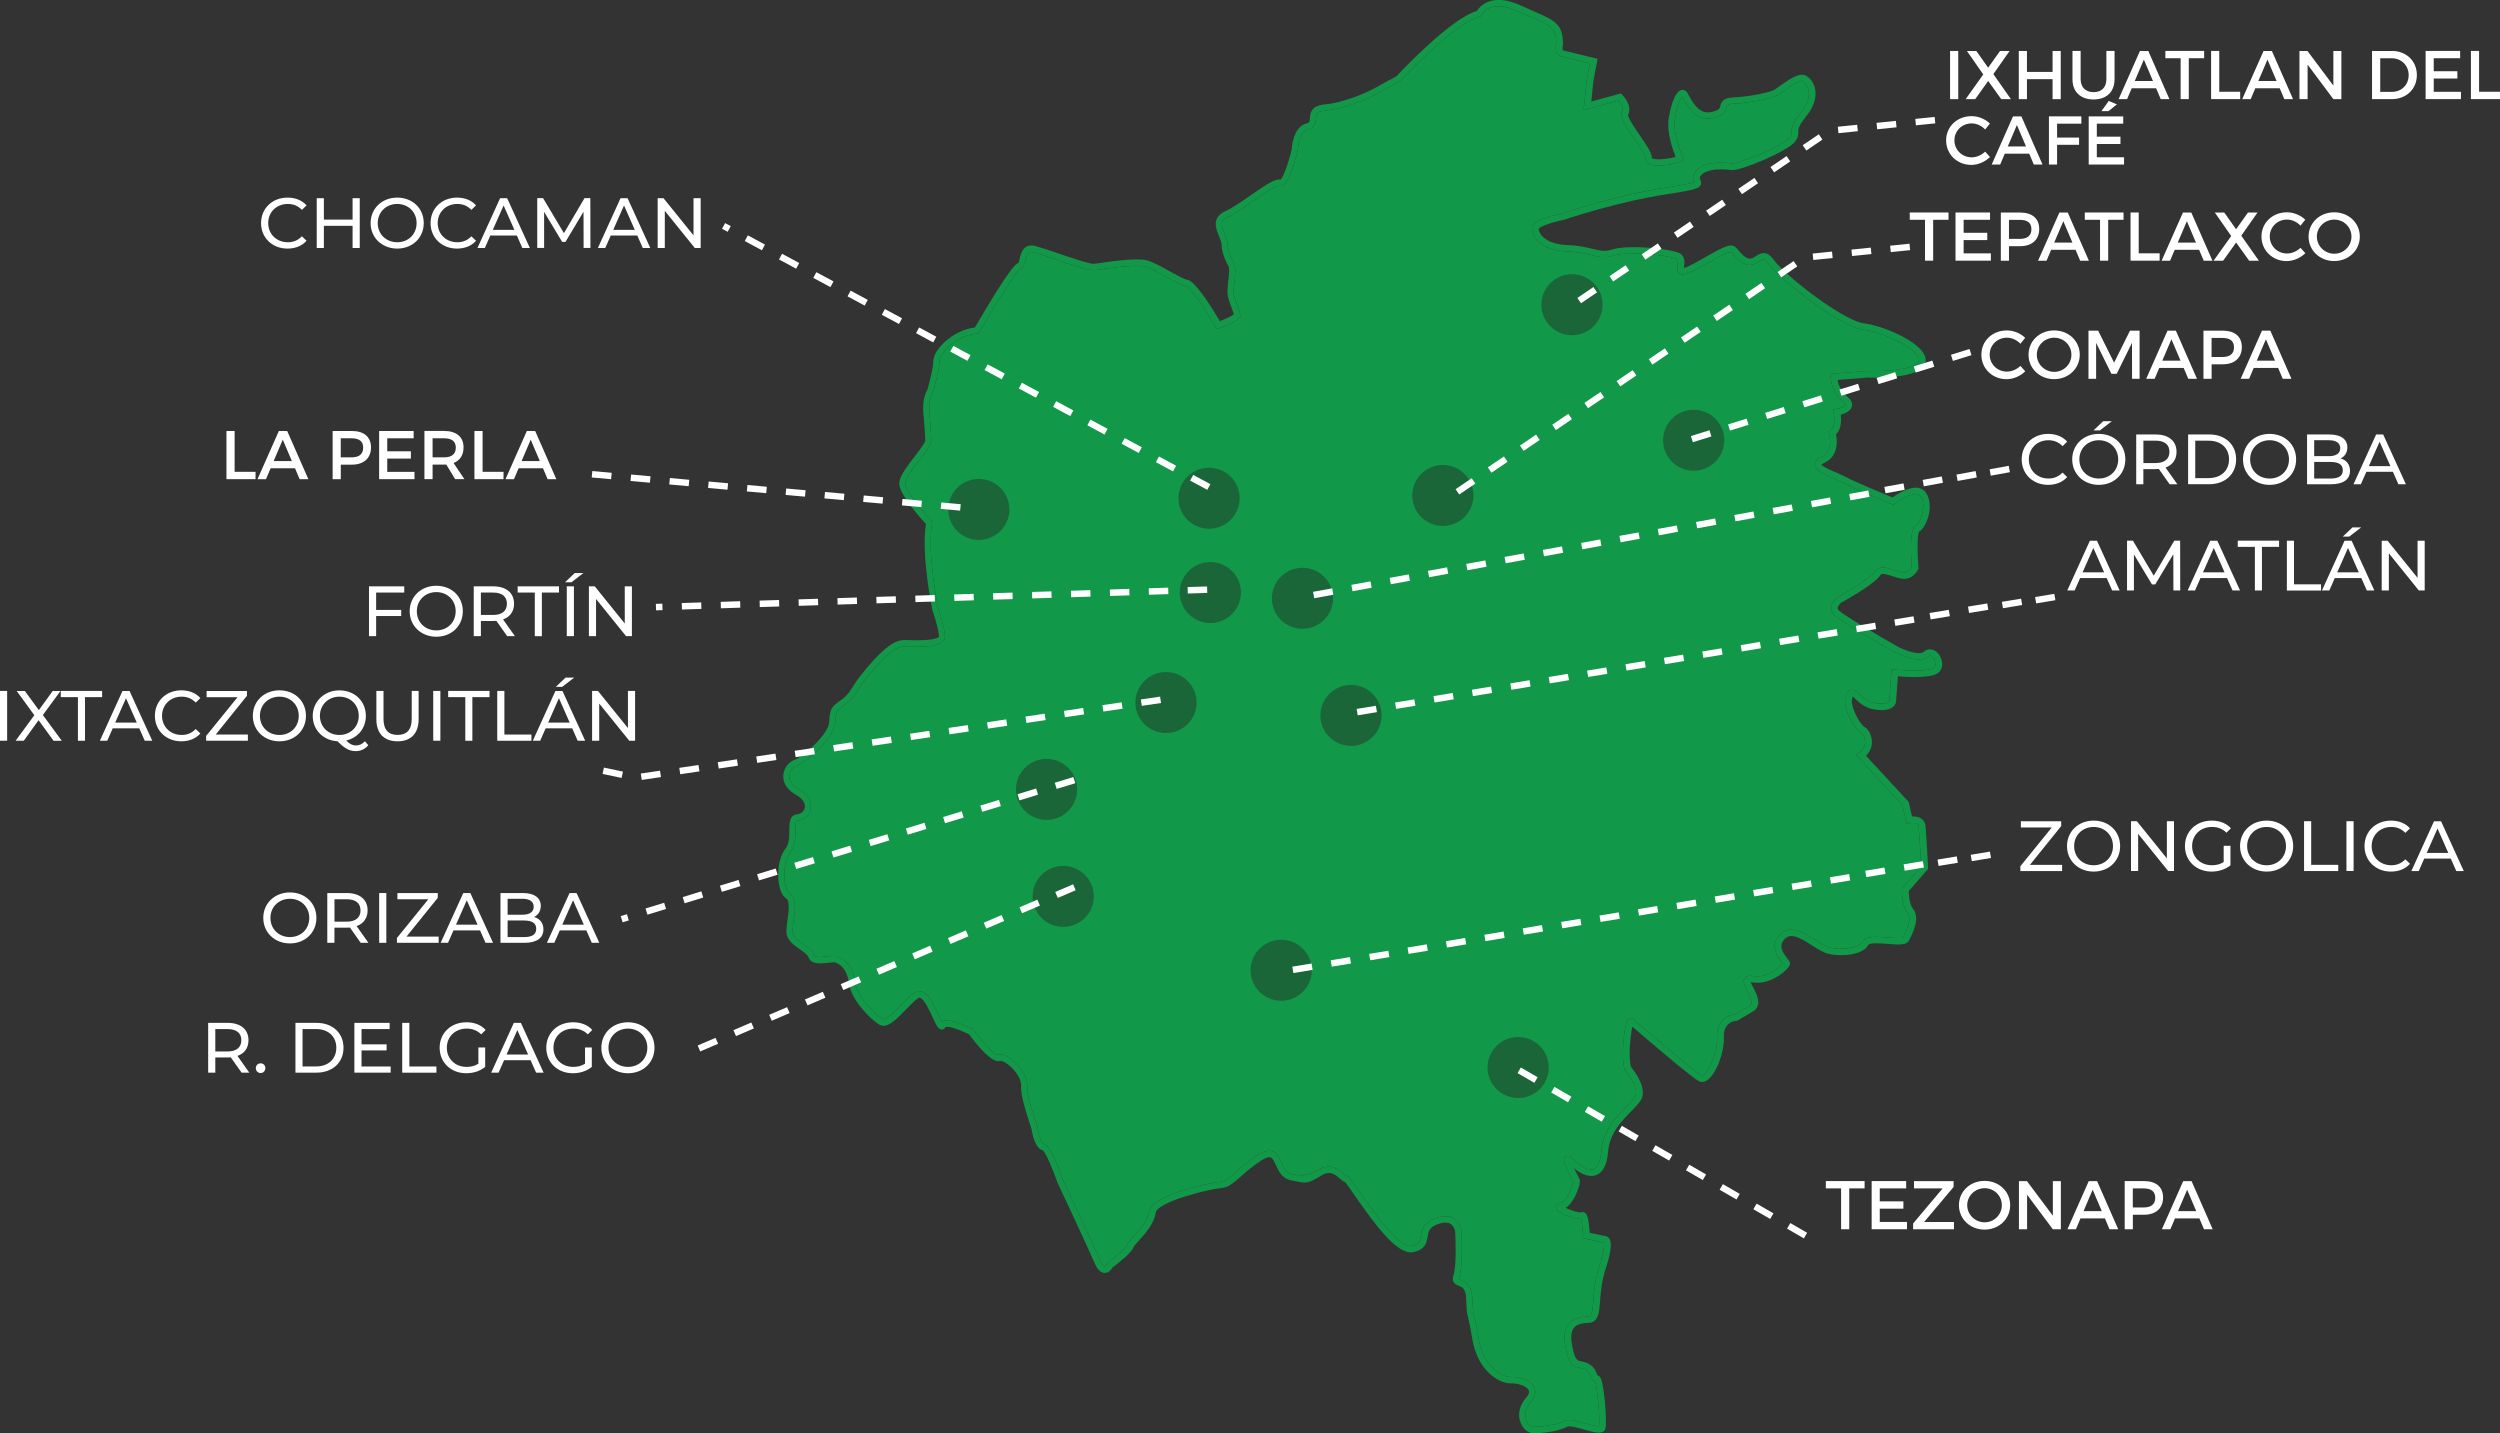 <svg width="743" height="426" viewBox="0 0 743 426" fill="none" xmlns="http://www.w3.org/2000/svg">
<rect x="0" y="0" width="743" height="426" fill="#333333" stroke="none"/>
<g clip-path="url(#clip0_1282_276)">
<path d="M71.795 318.79L68.59 314.245C68.289 314.273 67.974 314.286 67.659 314.286H63.988V318.79H61.865V303.995H67.659C71.521 303.995 73.849 305.933 73.849 309.154C73.849 311.434 72.658 313.085 70.576 313.822L74.096 318.79H71.781H71.795ZM71.726 309.154C71.726 307.039 70.302 305.838 67.59 305.838H63.988V312.498H67.59C70.302 312.498 71.726 311.27 71.726 309.154Z" fill="white"/>
<path d="M76.027 317.453C76.027 316.607 76.684 316.02 77.465 316.02C78.246 316.02 78.862 316.607 78.862 317.453C78.862 318.299 78.232 318.913 77.465 318.913C76.698 318.913 76.027 318.299 76.027 317.453Z" fill="white"/>
<path d="M87.806 303.995H94.065C98.845 303.995 102.091 306.998 102.091 311.393C102.091 315.788 98.845 318.79 94.065 318.79H87.806V303.995ZM93.928 316.948C97.598 316.948 99.954 314.709 99.954 311.393C99.954 308.076 97.598 305.838 93.928 305.838H89.915V316.961H93.928V316.948Z" fill="white"/>
<path d="M116.102 316.948V318.79H105.323V303.995H115.801V305.838H107.446V310.383H114.897V312.184H107.446V316.961H116.102V316.948Z" fill="white"/>
<path d="M119.54 303.995H121.662V316.961H129.702V318.804H119.54V304.009V303.995Z" fill="white"/>
<path d="M142.152 311.311H144.193V317.084C142.713 318.326 140.645 318.968 138.577 318.968C134.016 318.968 130.661 315.774 130.661 311.393C130.661 307.012 134.016 303.818 138.618 303.818C140.974 303.818 142.974 304.596 144.33 306.097L143.015 307.407C141.782 306.22 140.385 305.701 138.714 305.701C135.276 305.701 132.797 308.09 132.797 311.393C132.797 314.696 135.276 317.084 138.7 317.084C139.947 317.084 141.125 316.811 142.179 316.129V311.311H142.152Z" fill="white"/>
<path d="M157.697 315.092H149.808L148.178 318.79H145.987L152.712 303.995H154.807L161.559 318.79H159.327L157.697 315.092ZM156.957 313.399L153.753 306.152L150.548 313.399H156.957Z" fill="white"/>
<path d="M173.845 311.311H175.885V317.084C174.406 318.326 172.338 318.968 170.27 318.968C165.709 318.968 162.354 315.774 162.354 311.393C162.354 307.012 165.709 303.818 170.311 303.818C172.667 303.818 174.666 304.596 176.022 306.097L174.707 307.407C173.475 306.22 172.078 305.701 170.407 305.701C166.969 305.701 164.49 308.09 164.49 311.393C164.49 314.696 166.969 317.084 170.393 317.084C171.639 317.084 172.817 316.811 173.872 316.129V311.311H173.845Z" fill="white"/>
<path d="M178.72 311.393C178.72 307.066 182.076 303.818 186.637 303.818C191.198 303.818 194.512 307.025 194.512 311.393C194.512 315.76 191.157 318.968 186.637 318.968C182.117 318.968 178.72 315.733 178.72 311.393ZM192.389 311.393C192.389 308.117 189.924 305.701 186.637 305.701C183.35 305.701 180.843 308.117 180.843 311.393C180.843 314.668 183.309 317.084 186.637 317.084C189.965 317.084 192.389 314.668 192.389 311.393Z" fill="white"/>
<path d="M626.104 171.795H618.215L616.585 175.494H614.394L621.118 160.699H623.214L629.966 175.494H627.734L626.104 171.795ZM625.35 170.102L622.146 162.855L618.941 170.102H625.35Z" fill="white"/>
<path d="M645.936 175.494L645.908 164.711L640.539 173.692H639.567L634.198 164.766V175.48H632.157V160.685H633.897L640.088 171.085L646.196 160.685H647.935L647.963 175.48H645.922L645.936 175.494Z" fill="white"/>
<path d="M661.878 171.795H653.989L652.359 175.494H650.168L656.893 160.699H658.988L665.74 175.494H663.508L661.878 171.795ZM661.138 170.102L657.933 162.855L654.729 170.102H661.138Z" fill="white"/>
<path d="M670.15 162.527H665.055V160.685H677.341V162.527H672.246V175.494H670.15V162.527Z" fill="white"/>
<path d="M679.656 160.699H681.778V173.665H689.818V175.507H679.656V160.712V160.699Z" fill="white"/>
<path d="M701.788 171.795H693.899L692.27 175.494H690.078L696.803 160.699H698.898L705.651 175.494H703.418L701.788 171.795ZM701.035 170.102L697.83 162.855L694.625 170.102H701.035ZM698.173 159.484H696.269L699.159 156.74H701.747L698.186 159.484H698.173Z" fill="white"/>
<path d="M720.621 160.699V175.494H718.881L709.965 164.452V175.494H707.842V160.699H709.582L718.498 171.74V160.699H720.621Z" fill="white"/>
<path d="M600.848 136.527C600.848 132.146 604.204 128.952 608.723 128.952C611.011 128.952 613.01 129.73 614.366 131.259L612.983 132.596C611.832 131.395 610.435 130.835 608.806 130.835C605.45 130.835 602.971 133.251 602.971 136.527C602.971 139.803 605.45 142.218 608.806 142.218C610.435 142.218 611.846 141.645 612.983 140.444L614.366 141.782C613.01 143.31 611.011 144.102 608.696 144.102C604.204 144.102 600.848 140.908 600.848 136.527Z" fill="white"/>
<path d="M615.859 136.527C615.859 132.2 619.215 128.952 623.775 128.952C628.336 128.952 631.651 132.159 631.651 136.527C631.651 140.894 628.295 144.102 623.775 144.102C619.256 144.102 615.859 140.867 615.859 136.527ZM629.528 136.527C629.528 133.251 627.063 130.835 623.775 130.835C620.488 130.835 617.982 133.251 617.982 136.527C617.982 139.803 620.447 142.218 623.775 142.218C627.104 142.218 629.528 139.803 629.528 136.527ZM625.063 125.171H627.651L624.091 127.915H622.187L625.077 125.171H625.063Z" fill="white"/>
<path d="M644.812 143.924L641.608 139.379C641.306 139.407 640.991 139.42 640.676 139.42H637.006V143.924H634.883V129.129H640.676C644.539 129.129 646.867 131.067 646.867 134.289C646.867 136.568 645.675 138.219 643.594 138.956L647.113 143.924H644.799H644.812ZM644.758 134.275C644.758 132.159 643.333 130.958 640.621 130.958H637.019V137.619H640.621C643.333 137.619 644.758 136.39 644.758 134.275Z" fill="white"/>
<path d="M650.305 129.116H656.564C661.344 129.116 664.576 132.118 664.576 136.513C664.576 140.908 661.33 143.911 656.564 143.911H650.305V129.116ZM656.441 142.082C660.111 142.082 662.467 139.844 662.467 136.527C662.467 133.21 660.111 130.972 656.441 130.972H652.428V142.096H656.441V142.082Z" fill="white"/>
<path d="M666.617 136.527C666.617 132.2 669.972 128.952 674.533 128.952C679.094 128.952 682.408 132.159 682.408 136.527C682.408 140.894 679.053 144.102 674.533 144.102C670.013 144.102 666.617 140.867 666.617 136.527ZM680.285 136.527C680.285 133.251 677.82 130.835 674.533 130.835C671.246 130.835 668.74 133.251 668.74 136.527C668.74 139.803 671.205 142.218 674.533 142.218C677.861 142.218 680.285 139.803 680.285 136.527Z" fill="white"/>
<path d="M698.419 139.925C698.419 142.464 696.488 143.924 692.735 143.924H685.654V129.129H692.311C695.721 129.129 697.638 130.563 697.638 132.951C697.638 134.562 696.817 135.681 695.639 136.254C697.31 136.718 698.419 137.96 698.419 139.939V139.925ZM687.777 130.835V135.572H692.119C694.283 135.572 695.516 134.766 695.516 133.197C695.516 131.627 694.283 130.835 692.119 130.835H687.777ZM696.282 139.762C696.282 138.042 695.009 137.291 692.653 137.291H687.777V142.218H692.653C695.009 142.218 696.282 141.481 696.282 139.762Z" fill="white"/>
<path d="M711.17 140.226H703.281L701.651 143.924H699.46L706.185 129.129H708.28L715.032 143.924H712.8L711.17 140.226ZM710.431 138.533L707.226 131.286L704.021 138.533H710.431Z" fill="white"/>
<path d="M111.788 176.108V181.267H119.238V183.082H111.788V189.06H109.665V174.265H120.142V176.108H111.788Z" fill="white"/>
<path d="M121.758 181.663C121.758 177.336 125.114 174.088 129.675 174.088C134.235 174.088 137.55 177.295 137.55 181.663C137.55 186.03 134.194 189.238 129.675 189.238C125.155 189.238 121.758 186.003 121.758 181.663ZM135.427 181.663C135.427 178.387 132.962 175.971 129.675 175.971C126.388 175.971 123.881 178.387 123.881 181.663C123.881 184.939 126.346 187.354 129.675 187.354C133.003 187.354 135.427 184.939 135.427 181.663Z" fill="white"/>
<path d="M150.726 189.06L147.521 184.515C147.219 184.543 146.904 184.556 146.589 184.556H142.919V189.06H140.796V174.265H146.589C150.452 174.265 152.78 176.217 152.78 179.424C152.78 181.704 151.588 183.355 149.507 184.092L153.027 189.06H150.712H150.726ZM150.657 179.424C150.657 177.309 149.233 176.108 146.521 176.108H142.919V182.768H146.521C149.233 182.768 150.657 181.54 150.657 179.424Z" fill="white"/>
<path d="M158.943 176.108H153.848V174.265H166.134V176.108H161.039V189.074H158.943V176.108Z" fill="white"/>
<path d="M170.804 170.307H173.393L171.612 171.679L169.832 173.05H167.928L170.818 170.307H170.804ZM168.448 174.265H170.571V189.06H168.448V174.265Z" fill="white"/>
<path d="M168.072 201.385H170.66L168.88 202.757L167.099 204.129H165.196L168.085 201.385H168.072Z" fill="white"/>
<path d="M187.801 174.265V189.06H186.062L177.145 178.019V189.06H175.022V174.265H176.762L185.678 185.307V174.265H187.801Z" fill="white"/>
<path d="M77.588 66.305C77.588 61.924 80.944 58.73 85.464 58.73C87.751 58.73 89.751 59.508 91.106 61.036L89.723 62.374C88.573 61.173 87.176 60.613 85.546 60.613C82.19 60.613 79.711 63.029 79.711 66.305C79.711 69.581 82.19 71.996 85.546 71.996C87.176 71.996 88.586 71.423 89.723 70.222L91.106 71.559C89.751 73.088 87.751 73.88 85.436 73.88C80.944 73.88 77.588 70.686 77.588 66.305Z" fill="white"/>
<path d="M106.912 58.907V73.702H104.789V67.11H96.256V73.702H94.133V58.907H96.256V65.268H104.789V58.907H106.912Z" fill="white"/>
<path d="M110.144 66.305C110.144 61.978 113.5 58.73 118.06 58.73C122.621 58.73 125.936 61.937 125.936 66.305C125.936 70.672 122.58 73.88 118.06 73.88C113.541 73.88 110.144 70.645 110.144 66.305ZM123.813 66.305C123.813 63.029 121.347 60.613 118.06 60.613C114.773 60.613 112.267 63.029 112.267 66.305C112.267 69.581 114.732 71.996 118.06 71.996C121.389 71.996 123.813 69.581 123.813 66.305Z" fill="white"/>
<path d="M127.963 66.305C127.963 61.924 131.318 58.73 135.838 58.73C138.125 58.73 140.125 59.508 141.481 61.036L140.097 62.374C138.947 61.173 137.55 60.613 135.92 60.613C132.565 60.613 130.086 63.029 130.086 66.305C130.086 69.581 132.565 71.996 135.92 71.996C137.55 71.996 138.961 71.423 140.097 70.222L141.481 71.559C140.125 73.088 138.125 73.88 135.811 73.88C131.318 73.88 127.963 70.686 127.963 66.305Z" fill="white"/>
<path d="M153.615 70.004H145.726L144.097 73.702H141.905L148.63 58.907H150.726L157.478 73.702H155.245L153.615 70.004ZM152.876 68.311L149.671 61.064L146.466 68.311H152.876Z" fill="white"/>
<path d="M173.447 73.702L173.42 62.92L168.051 71.901H167.079L161.71 62.975V73.689H159.669V58.894H161.409L167.599 69.294L173.708 58.894H175.447L175.474 73.689H173.434L173.447 73.702Z" fill="white"/>
<path d="M189.404 70.004H181.515L179.885 73.702H177.693L184.418 58.907H186.514L193.266 73.702H191.033L189.404 70.004ZM188.664 68.311L185.459 61.064L182.254 68.311H188.664Z" fill="white"/>
<path d="M208.235 58.907V73.702H206.496L197.58 62.661V73.702H195.457V58.907H197.196L206.113 69.949V58.907H208.235Z" fill="white"/>
<path d="M78.246 272.808C78.246 268.482 81.601 265.233 86.162 265.233C90.723 265.233 94.037 268.441 94.037 272.808C94.037 277.176 90.682 280.383 86.162 280.383C81.642 280.383 78.246 277.148 78.246 272.808ZM91.915 272.808C91.915 269.532 89.449 267.117 86.162 267.117C82.875 267.117 80.369 269.532 80.369 272.808C80.369 276.084 82.834 278.5 86.162 278.5C89.49 278.5 91.915 276.084 91.915 272.808Z" fill="white"/>
<path d="M107.199 280.206L103.995 275.661C103.693 275.688 103.378 275.702 103.063 275.702H99.393V280.206H97.27V265.411H103.063C106.926 265.411 109.254 267.349 109.254 270.57C109.254 272.849 108.062 274.501 105.98 275.238L109.5 280.206H107.186H107.199ZM107.145 270.57C107.145 268.454 105.72 267.253 103.008 267.253H99.406V273.914H103.008C105.72 273.914 107.145 272.685 107.145 270.57Z" fill="white"/>
<path d="M112.692 265.411H114.815V280.206H112.692V265.411Z" fill="white"/>
<path d="M130.373 278.363V280.206H117.965V278.773L127.305 267.253H118.115V265.411H130.099V266.844L120.8 278.363H130.373Z" fill="white"/>
<path d="M142.672 276.507H134.783L133.154 280.206H130.962L137.687 265.411H139.782L146.535 280.206H144.302L142.672 276.507ZM141.933 274.815L138.728 267.567L135.523 274.815H141.933Z" fill="white"/>
<path d="M161.505 276.207C161.505 278.745 159.573 280.206 155.821 280.206H148.74V265.411H155.396C158.806 265.411 160.724 266.844 160.724 269.232C160.724 270.843 159.888 271.962 158.724 272.535C160.395 272.999 161.505 274.241 161.505 276.22V276.207ZM150.863 267.117V271.853H155.218C157.382 271.853 158.615 271.048 158.615 269.478C158.615 267.908 157.382 267.117 155.218 267.117H150.863ZM159.368 276.043C159.368 274.323 158.094 273.572 155.738 273.572H150.863V278.5H155.738C158.094 278.5 159.368 277.763 159.368 276.043Z" fill="white"/>
<path d="M174.256 276.507H166.367L164.737 280.206H162.545L169.27 265.411H171.366L178.118 280.206H175.885L174.256 276.507ZM173.516 274.815L170.311 267.567L167.106 274.815H173.516Z" fill="white"/>
<path d="M0 205.343H2.123V220.138H0V205.343Z" fill="white"/>
<path d="M15.915 220.152L11.464 214.037L7.067 220.152H4.629L10.204 212.563L4.958 205.357H7.382L11.546 211.048L15.668 205.357H17.983L12.738 212.509L18.367 220.166H15.929L15.915 220.152Z" fill="white"/>
<path d="M23.16 207.186H18.065V205.343H30.351V207.186H25.256V220.152H23.16V207.186Z" fill="white"/>
<path d="M41.39 216.453H33.501L31.871 220.152H29.679L36.404 205.357H38.5L45.252 220.152H43.02L41.39 216.453ZM40.65 214.761L37.445 207.513L34.24 214.761H40.65Z" fill="white"/>
<path d="M46.033 212.741C46.033 208.36 49.388 205.166 53.908 205.166C56.195 205.166 58.195 205.944 59.551 207.472L58.167 208.81C57.017 207.609 55.62 207.049 53.99 207.049C50.635 207.049 48.156 209.465 48.156 212.741C48.156 216.016 50.635 218.432 53.99 218.432C55.62 218.432 57.031 217.859 58.167 216.658L59.551 217.995C58.195 219.524 56.195 220.316 53.881 220.316C49.388 220.316 46.033 217.122 46.033 212.741Z" fill="white"/>
<path d="M73.671 218.309V220.152H61.263V218.719L70.603 207.199H61.413V205.357H73.397V206.79L64.112 218.309H73.685H73.671Z" fill="white"/>
<path d="M75.137 212.741C75.137 208.414 78.492 205.166 83.053 205.166C87.614 205.166 90.928 208.373 90.928 212.741C90.928 217.108 87.573 220.316 83.053 220.316C78.533 220.316 75.137 217.081 75.137 212.741ZM88.792 212.741C88.792 209.465 86.326 207.049 83.039 207.049C79.752 207.049 77.246 209.465 77.246 212.741C77.246 216.016 79.711 218.432 83.039 218.432C86.368 218.432 88.792 216.016 88.792 212.741Z" fill="white"/>
<path d="M109.459 221.503C108.501 222.622 107.213 223.236 105.72 223.236C103.858 223.236 102.392 222.431 100.31 220.302C96.051 220.07 92.942 216.917 92.942 212.754C92.942 208.591 96.297 205.179 100.858 205.179C105.419 205.179 108.734 208.387 108.734 212.754C108.734 216.439 106.35 219.292 102.899 220.084C103.899 221.135 104.789 221.558 105.748 221.558C106.802 221.558 107.693 221.135 108.46 220.288L109.459 221.489V221.503ZM100.872 218.432C104.159 218.432 106.624 216.003 106.624 212.741C106.624 209.479 104.159 207.049 100.872 207.049C97.585 207.049 95.079 209.479 95.079 212.741C95.079 216.003 97.544 218.432 100.872 218.432Z" fill="white"/>
<path d="M111.856 213.764V205.343H113.979V213.669C113.979 216.944 115.486 218.418 118.156 218.418C120.827 218.418 122.361 216.944 122.361 213.669V205.343H124.416V213.764C124.416 218.05 122.06 220.316 118.143 220.316C114.226 220.316 111.856 218.05 111.856 213.764Z" fill="white"/>
<path d="M128.757 205.343H130.88V220.138H128.757V205.343Z" fill="white"/>
<path d="M138.29 207.186H133.195V205.343H145.48V207.186H140.385V220.152H138.29V207.186Z" fill="white"/>
<path d="M147.781 205.343H149.904V218.309H157.944V220.152H147.781V205.357V205.343Z" fill="white"/>
<path d="M170.058 216.453H162.169L160.539 220.152H158.348L165.072 205.357H167.168L173.92 220.152H171.688L170.058 216.453ZM169.318 214.761L166.113 207.513L162.908 214.761H169.318Z" fill="white"/>
<path d="M188.746 205.343V220.138H187.007L178.09 209.097V220.138H175.968V205.343H177.707L186.623 216.385V205.343H188.746Z" fill="white"/>
<path d="M612.86 257.03V258.873H600.451V257.44L609.792 245.92H600.602V244.078H612.586V245.511L603.3 257.03H612.873H612.86Z" fill="white"/>
<path d="M614.312 251.462C614.312 247.135 617.667 243.887 622.228 243.887C626.789 243.887 630.103 247.094 630.103 251.462C630.103 255.829 626.748 259.037 622.228 259.037C617.708 259.037 614.312 255.802 614.312 251.462ZM627.98 251.462C627.98 248.186 625.515 245.77 622.228 245.77C618.941 245.77 616.434 248.186 616.434 251.462C616.434 254.737 618.9 257.153 622.228 257.153C625.556 257.153 627.98 254.737 627.98 251.462Z" fill="white"/>
<path d="M646.114 244.064V258.859H644.375L635.458 247.818V258.859H633.335V244.064H635.075L643.991 255.106V244.064H646.114Z" fill="white"/>
<path d="M660.851 251.38H662.892V257.153C661.412 258.395 659.344 259.037 657.276 259.037C652.715 259.037 649.36 255.843 649.36 251.462C649.36 247.08 652.715 243.887 657.317 243.887C659.673 243.887 661.659 244.665 663.029 246.166L661.714 247.476C660.481 246.289 659.084 245.77 657.413 245.77C653.975 245.77 651.496 248.159 651.496 251.462C651.496 254.765 653.975 257.153 657.399 257.153C658.646 257.153 659.824 256.88 660.878 256.198V251.38H660.851Z" fill="white"/>
<path d="M665.74 251.462C665.74 247.135 669.096 243.887 673.657 243.887C678.217 243.887 681.532 247.094 681.532 251.462C681.532 255.829 678.176 259.037 673.657 259.037C669.137 259.037 665.74 255.802 665.74 251.462ZM679.395 251.462C679.395 248.186 676.93 245.77 673.643 245.77C670.356 245.77 667.849 248.186 667.849 251.462C667.849 254.737 670.315 257.153 673.643 257.153C676.971 257.153 679.395 254.737 679.395 251.462Z" fill="white"/>
<path d="M684.764 244.064H686.887V257.03H694.927V258.873H684.764V244.078V244.064Z" fill="white"/>
<path d="M697.365 244.064H699.488V258.859H697.365V244.064Z" fill="white"/>
<path d="M702.733 251.462C702.733 247.08 706.089 243.887 710.609 243.887C712.896 243.887 714.896 244.665 716.251 246.193L714.868 247.531C713.718 246.33 712.321 245.77 710.691 245.77C707.335 245.77 704.856 248.186 704.856 251.462C704.856 254.737 707.335 257.153 710.691 257.153C712.321 257.153 713.731 256.58 714.868 255.379L716.251 256.716C714.896 258.245 712.896 259.037 710.581 259.037C706.089 259.037 702.733 255.843 702.733 251.462Z" fill="white"/>
<path d="M728.373 255.174H720.484L718.854 258.873H716.662L723.387 244.078H725.483L732.235 258.873H730.002L728.373 255.174ZM727.633 253.482L724.428 246.234L721.223 253.482H727.633Z" fill="white"/>
<path d="M574.771 193.278C573.743 192.773 572.689 192.923 571.84 193.66C570.402 194.943 565.882 193.196 563.937 192.145C557.719 188.61 547.461 182.55 546.433 181.349C546.173 181.062 546.146 180.844 546.173 180.653C546.255 179.984 547.022 179.274 547.173 179.138C548.912 178.169 557.651 173.201 558.856 170.894C559.212 170.198 561.198 170.839 562.636 171.303C563.814 171.686 564.923 172.041 565.896 172.041C568.772 172.041 570.004 169.297 570.059 169.202L570.169 168.97V168.71C569.785 164.261 569.785 158.965 570.347 157.996C571.47 157.409 572.401 155.649 572.908 154.134C573.346 152.823 574.195 149.479 572.552 146.695C572.031 145.794 571.223 145.207 570.196 145.003C567.443 144.498 563.773 146.9 562.444 147.842C560.212 146.927 551.2 143.187 548.584 141.782C547.885 141.399 546.968 140.99 545.968 140.553C544.53 139.939 541.571 138.656 541.352 138.096C541.352 138.096 541.462 137.864 542.174 137.564C546.05 135.844 546.201 131.572 545.667 129.075C547.31 127.519 547.228 124.721 547.077 123.247C548.228 122.933 549.981 122.223 550.364 120.845C550.624 119.848 550.186 118.852 549.008 117.883C546.927 116.095 546.31 114.048 546.132 112.915L554.966 112.219C557.555 112.301 570.607 112.533 572.168 108.029C572.497 107.06 572.319 106.009 571.634 104.93C569.018 100.781 559.185 96.741 554.103 96.127C547.858 95.417 530.382 81.769 527.218 77.292C524.985 74.126 523.109 75.327 521.849 76.118C520.726 76.828 520 77.319 518.507 76.227C517.603 75.531 517.096 74.903 516.658 74.385C514.713 71.955 513.837 72.447 505.496 77.196C502.359 78.984 501.031 79.503 500.469 79.653C500.497 79.503 500.524 79.298 500.524 79.162C500.675 78.056 500.99 75.763 498.524 74.985C494.265 73.661 483.377 72.733 478.98 74.194C477.035 74.862 475.488 74.48 473.2 73.934C471.324 73.498 468.996 72.938 465.709 72.815C458.861 72.556 457.313 69.103 457.286 68.025C457.614 67.329 461.011 66.1 464.654 65.363C464.805 65.308 481.295 59.781 495.443 57.72C503.784 56.464 504.893 55.959 505.4 55.058C505.756 54.39 505.482 53.775 505.318 53.393C505.14 52.956 505.058 52.752 505.414 52.274C506.646 50.582 510.016 49.968 514.659 50.541C517.274 50.868 531.162 44.986 533.395 42.201C534.395 40.946 534.477 40.181 534.449 39.281C534.422 38.516 534.395 37.547 536.86 34.49C539.763 30.928 539.818 27.993 539.38 26.151C538.846 24.049 537.476 22.793 536.504 22.37C534.682 21.606 531.861 23.476 528.601 25.823C528.067 26.205 527.629 26.519 527.341 26.697C526.314 27.311 520.794 28.662 515.247 28.949C512.371 29.099 511.632 29.945 511.289 31.46C511.111 32.17 510.988 32.716 508.934 33.221C505.414 34.121 503.592 31.405 502.031 28.567C501.798 28.13 501.592 27.775 501.442 27.515C500.825 26.615 500.058 26.669 499.743 26.751C497.223 27.284 496.073 34.299 495.95 35.09C495.279 39.267 497.155 44.508 498.004 46.651C496.361 47.088 492.813 47.675 491.279 47.156C491.019 47.06 490.951 46.978 490.923 46.924C490.923 45.491 489.567 43.443 487.348 40.195C485.965 38.202 483.678 34.872 483.883 34.053C485.239 31.337 482.24 28.266 482.117 28.143L481.706 27.761L472.926 30.191L473.57 23.967L474.803 17.47L464.462 14.959C464.353 14.754 464.353 13.963 464.49 13.348L464.517 13.144C464.517 7.111 462.134 6.087 455.765 3.317C454.656 2.825 453.382 2.266 451.944 1.624C448.191 -0.096 444.986 -0.478 442.398 0.505C440.398 1.242 439.344 2.58 438.905 3.262C431.126 5.569 416.54 21.019 414.951 22.738C414.389 23.025 412.39 24.049 409.171 25.864C405.391 28.007 398.899 30.573 393.558 31.064C389.599 31.446 389.421 33.644 389.298 35.104C389.216 36.21 389.175 36.483 388.353 36.66C384.217 37.629 383.888 44.208 383.915 44.303C382.861 48.807 381.217 53.079 380.546 53.407C379.012 53.025 376.314 54.84 371.712 58.034C368.987 59.931 366.193 61.869 364.166 62.77C359.975 64.64 361.399 68.038 362.317 70.29C362.673 71.164 363.056 72.078 363.056 72.692C363.056 75.586 364.987 78.889 365.083 79.094C365.494 79.68 365.234 81.837 365.056 83.393C364.851 85.181 364.672 86.846 364.946 88.074C365.234 89.385 365.741 90.763 366.179 91.882C366.384 92.415 366.617 93.083 366.713 93.438C366.097 93.902 364.303 94.749 362.55 95.431C359.701 90.668 355.085 83.434 352.921 83.174C352.045 83.052 349.716 81.769 347.635 80.622C345.114 79.216 342.498 77.783 340.759 77.347C337.828 76.609 330.186 77.674 326.515 78.22C325.954 78.302 325.488 78.343 325.2 78.397C324.022 78.575 318.065 76.5 314.106 75.176C311.545 74.303 309.121 73.484 307.683 73.102C306.628 72.815 305.738 72.897 305.012 73.334C303.752 74.071 303.341 75.613 303.04 76.842C302.917 77.333 302.725 78.043 302.725 78.124C302.232 78.22 300.698 78.479 289.755 97.314C283.112 98.133 277.387 103.961 277.387 107.264C277.387 109.571 275.853 114.989 275.593 115.917C273.895 118.579 274.443 122.906 274.443 123.056C274.47 123.11 274.977 128.884 274.977 130.931C274.949 131.6 273.1 134.002 271.895 135.585C269.608 138.547 267.252 141.618 267.252 143.692C267.252 146.886 273.292 153.67 275.182 155.717C273.744 165.162 276.976 180.707 277.127 181.403L277.154 181.499C277.688 183.014 279.058 187.327 279.058 189.142C279.058 189.197 279.058 189.251 278.976 189.32C277.771 190.466 272.073 190.316 268.991 190.22H268.759C264.883 190.139 260.212 195.257 256.158 200.307L255.542 201.071C254.871 201.89 254.309 202.791 253.748 203.651C252.803 205.179 251.871 206.64 250.378 207.745C250.05 208.005 249.735 208.209 249.447 208.414C247.393 209.874 246.544 210.611 246.448 214.556C246.324 218.186 238.545 225.052 236.176 225.816C234.381 226.43 233.012 228.245 232.806 230.265C232.574 232.599 233.929 234.742 236.504 236.175C238.504 237.294 239.463 238.728 239.175 240.12C238.942 241.116 238.066 241.88 237.025 241.99C234.587 242.167 234.587 244.624 234.587 246.78C234.587 248.65 234.587 250.752 233.436 252.226C231.327 254.888 230.971 259.569 231.505 262.763C231.765 264.25 232.354 266.189 233.683 267.035C234.806 267.731 234.381 270.979 234.066 273.327C233.861 274.733 233.683 276.043 233.738 277.135C233.834 279.387 235.888 280.847 237.723 282.13C238.833 282.922 240.011 283.741 240.284 284.505C241.106 286.73 243.928 286.402 246.009 286.17C246.886 286.075 247.941 285.938 248.324 286.088C250.556 286.934 251.844 288.927 252.282 292.148C252.981 297.185 258.445 302.658 261.212 304.459C263.527 305.947 266.225 303.149 269.087 300.187C270.402 298.836 271.785 297.403 272.936 296.611C273.169 296.461 273.292 296.488 273.402 296.516C274.662 296.843 276.223 300.296 277.182 302.344C278.332 304.828 278.853 305.947 279.907 305.974C280.167 305.974 280.674 305.892 281.017 305.264C281.606 304.8 284.975 305.879 288.029 307.435C290.549 310.833 294.959 316.183 297.274 315.31C297.452 315.228 298.246 315.392 299.479 316.279C301.533 317.808 303.588 320.578 303.465 322.571C303.287 325.328 304.793 330.037 305.902 333.49C306.313 334.745 306.724 336.028 306.752 336.383C306.875 337.666 307.929 341.529 309.915 341.856C310.71 342.416 312.819 347.302 314.353 351.629C314.435 351.806 323.242 370.505 325.241 375.241C326.118 377.261 327.09 378.284 328.268 378.312H328.35C329.583 378.312 330.405 377.165 330.692 376.647C332.213 375.527 336.294 372.347 336.828 370.737C336.938 370.423 337.773 369.481 338.444 368.744C340.376 366.615 343.019 363.68 343.471 360.459C343.937 357.156 359.208 353.403 363.166 353.062C365.097 352.884 366.604 351.547 368.685 349.732C370.247 348.326 372.233 346.579 375.027 344.791C376.15 344.081 377.026 343.794 377.574 343.945C378.218 344.122 378.697 345.173 379.19 346.251C379.985 348.012 380.985 350.223 383.587 350.755L384.559 350.96C388.463 351.779 388.695 351.724 392.188 349.677L392.9 349.24C395.393 347.807 396.927 349.158 398.187 350.264C398.721 350.755 399.187 351.137 399.707 351.26C400.173 351.752 401.378 353.485 402.528 355.15C408.788 364.213 415.362 373.002 419.881 372.143C423.634 371.447 423.99 369.304 424.278 367.584C424.538 366.028 424.744 364.8 427.154 363.872C428.825 363.23 430.126 363.175 431.057 363.721C432.235 364.418 432.468 365.946 432.468 365.946C432.619 368.635 432.879 376.21 432.003 378.871C431.208 381.219 432.674 381.792 433.536 382.12C434.564 382.529 435.646 382.939 435.742 386.037C435.892 389.722 435.947 390.077 436.276 391.387C436.509 392.288 436.865 393.762 437.536 397.788C439.207 408.093 446.26 411.355 449.191 411.123C450.889 411.096 453.683 411.819 454.3 413.143C454.601 413.757 454.327 414.549 453.505 415.491C451.533 417.715 450.944 420.527 451.971 422.956C452.684 424.649 454.081 425.85 455.437 425.918C455.642 425.918 455.875 425.945 456.108 425.945C458.696 425.945 463.736 425.277 465.791 424.007C466.435 423.625 469.201 424.417 470.872 424.881C473.625 425.645 475.364 426.109 476.392 425.522C476.775 425.318 477.035 424.99 477.131 424.581C477.652 422.656 476.802 410.891 475.515 409.226C475.255 408.871 474.954 408.762 474.748 408.721C474.693 408.625 474.625 408.434 474.57 408.311C474.269 407.52 473.776 406.169 472.077 405.295C471.338 404.886 470.639 404.763 470.078 404.626C468.818 404.394 468.051 404.244 467.256 399.999C466.763 397.488 466.941 395.673 467.763 394.649C468.503 393.707 469.872 393.243 472.05 393.161C475.049 393.066 475.282 390.213 475.542 386.637C475.748 383.976 476.008 380.673 477.241 376.947C479.418 370.396 478.775 368.635 478.09 367.884C477.734 367.475 477.268 367.352 476.912 367.325L472.447 366.383C472.16 361.005 471.324 360.555 470.927 360.364C470.543 360.159 470.105 360.186 469.872 360.337C469.201 360.459 466.736 359.668 465.298 358.985C466.12 358.521 466.914 357.661 467.653 356.378C468.653 354.713 469.859 351.492 469.475 350.496C469.42 350.373 469.242 350.005 468.982 349.527C468.489 348.626 468.105 347.834 467.777 347.179C470.16 349.172 472.502 349.936 474.351 349.254C476.405 348.517 477.611 346.156 477.926 342.32C478.336 336.82 481.952 333.162 484.856 330.214C486.034 328.986 487.088 327.935 487.677 326.938C489.759 323.513 485.65 318.19 484.678 317.016C484.527 316.347 484.007 313.59 484.65 308.213C484.828 306.657 484.979 305.729 485.143 305.142C488.307 307.858 502.757 320.264 504.962 321.356C505.373 321.561 506.222 321.793 507.304 321.097C510.002 319.336 512.536 312.812 512.33 308.172C512.125 303.722 515.699 303.381 516.11 303.367L516.343 303.34L520.863 300.679C523.89 298.918 522.123 295.506 521.068 293.486C520.808 292.994 520.452 292.312 520.301 291.902C520.425 291.902 520.616 291.903 520.863 291.957C525.068 292.653 528.67 290.087 530.026 288.968C530.929 288.204 531.998 287.125 531.998 286.334C531.998 285.87 531.738 285.515 531.231 284.901C529.711 282.976 528.409 280.929 530.56 278.936C532.381 277.217 535.052 278.732 538.627 281.011C540.325 282.116 541.941 283.14 543.407 283.468C547.2 284.368 553.624 283.932 555.267 280.833C555.651 280.096 559.349 280.397 561.143 280.533C564.321 280.793 566.635 280.943 567.334 279.564L567.443 279.332C568.498 277.23 570.703 272.863 568.621 270.201C567.361 268.563 567.293 265.779 567.293 264.824L573.045 258.218L573.018 257.808C573.018 257.426 572.511 248.159 572.278 245.497C572.182 244.583 571.771 243.832 571.1 243.354C570.196 242.686 569.046 242.617 568.251 242.645L567.252 238.318L554.569 224.601C555.747 223.496 556.363 222.022 556.336 220.384C556.281 218.541 555.391 216.781 554.131 216.057C552.665 215.211 549.515 209.356 550.583 207.199C550.638 207.117 550.666 207.076 550.693 207.022C550.898 207.172 551.186 207.459 551.405 207.691C552.528 208.796 554.281 210.448 557.212 210.884C559.773 211.239 561.609 210.994 562.65 210.066C563.471 209.369 563.526 208.551 563.499 208.482L564.06 200.989C566.265 201.194 571.511 201.549 574.743 200.607C576.181 200.198 577.085 199.147 577.209 197.714C577.387 195.994 576.305 194.001 574.867 193.264L574.771 193.278ZM574.1 198.778C570.402 199.856 563.266 199.01 563.184 199.01L562.184 198.887L561.485 208.373C561.431 208.673 560.554 209.479 557.377 208.987C555.035 208.66 553.651 207.295 552.624 206.326C551.83 205.534 551.131 204.865 550.214 205.016C549.447 205.138 549.008 205.834 548.748 206.339C547.022 209.738 551.063 216.576 553.062 217.722C553.651 218.05 554.268 219.155 554.295 220.438C554.295 221.38 554.007 222.745 552.528 223.66L551.556 224.274L565.362 239.246L566.676 244.856L567.594 244.651C567.977 244.569 569.21 244.446 569.826 244.91C569.977 245.006 570.183 245.211 570.237 245.702C570.443 248.009 570.881 255.734 570.977 257.549L565.307 264.1L565.279 264.401C565.252 264.578 565.019 268.85 567.005 271.389C568.334 273.108 566.444 276.889 565.622 278.5L565.594 278.595C565.101 278.923 562.746 278.745 561.184 278.622C557.719 278.363 554.432 278.117 553.46 279.946C552.556 281.666 547.584 282.499 543.749 281.611C542.626 281.352 541.16 280.41 539.585 279.414C536.298 277.312 532.217 274.705 529.163 277.544C525.52 280.915 528.519 284.682 529.656 286.116C529.738 286.197 529.779 286.293 529.834 286.375C528.93 287.494 525.191 290.77 521.082 290.087C520.288 289.964 519.11 289.855 518.521 290.674C517.822 291.643 518.466 292.844 519.26 294.414C520.644 297.048 521.027 298.331 519.795 299.068L515.686 301.47C513.577 301.702 510.084 303.34 510.317 308.281C510.522 312.785 507.906 318.381 506.153 319.514C505.975 319.636 505.797 319.664 505.742 319.664C504.154 318.872 493.156 309.605 486.047 303.49C485.746 302.876 485.253 302.548 484.691 302.617C483.746 302.74 483.157 303.586 482.637 307.994C481.87 314.696 482.76 317.644 482.788 317.767L482.993 318.094C484.144 319.473 487.198 323.854 485.951 325.942C485.458 326.761 484.486 327.73 483.39 328.863C480.432 331.852 476.378 335.974 475.926 342.198C475.693 345.146 474.871 347.002 473.611 347.466C472.283 347.957 470.174 347.002 468.037 344.886C467.27 344.122 466.215 343.071 465.27 343.74C464.339 344.436 464.681 345.61 467.201 350.441C467.352 350.742 467.489 350.974 467.558 351.137C467.475 352.311 465.626 357.279 463.805 357.511C463.011 357.634 462.545 357.975 462.422 358.508C462.271 359.067 462.531 359.586 463.189 360.064C464.188 360.801 467.968 362.37 469.886 362.261C470.146 363.162 470.379 365.387 470.447 367.229L470.475 367.966L476.611 369.29C476.761 369.618 477.049 371.16 475.323 376.374C474.008 380.345 473.735 383.894 473.557 386.501C473.255 390.282 473.022 391.237 471.886 391.264C470.146 391.346 467.653 391.619 466.188 393.462C464.955 394.977 464.654 397.242 465.27 400.368C466.243 405.486 467.626 406.155 469.639 406.537C470.132 406.633 470.584 406.742 471.105 407.001C472.16 407.533 472.42 408.284 472.694 408.994C472.899 409.553 473.214 410.372 474.008 410.577C474.803 412.42 475.542 421.81 475.241 423.912C474.529 423.966 472.625 423.42 471.31 423.066C468.023 422.151 465.941 421.632 464.681 422.397C462.887 423.516 457.491 424.13 455.491 424.035C454.957 424.007 454.163 423.366 453.67 422.247C453.341 421.4 452.738 419.203 454.875 416.773C456.614 414.808 456.436 413.266 455.984 412.324C454.93 410.181 451.547 409.226 449.355 409.226C449.246 409.226 449.15 409.226 449.04 409.253C446.986 409.308 440.85 406.715 439.357 397.515C438.686 393.393 438.303 391.892 438.07 390.964C437.782 389.818 437.741 389.613 437.577 385.996C437.426 382.011 435.728 381.001 434.139 380.373C433.934 380.291 433.646 380.195 433.605 380.168C433.605 380.168 433.578 379.991 433.728 379.499C434.906 375.964 434.317 366.274 434.262 365.81C434.262 365.7 433.961 363.326 431.948 362.125C430.51 361.251 428.633 361.251 426.373 362.125C422.908 363.435 422.525 365.687 422.265 367.325C422.004 368.881 421.854 369.836 419.416 370.286C415.69 370.955 407.5 359.163 403.98 354.086C401.227 350.1 400.721 349.377 399.981 349.377C399.83 349.281 399.57 349.049 399.365 348.872C398.009 347.698 395.489 345.473 391.818 347.643L391.106 348.053C389.134 349.208 387.047 349.559 384.847 349.104L383.874 348.926C382.258 348.599 381.587 347.084 380.848 345.501C380.204 344.067 379.533 342.58 378.026 342.143C376.917 341.815 375.588 342.143 373.917 343.221C370.986 345.091 368.959 346.879 367.316 348.312C365.439 349.977 364.207 351.069 362.919 351.178C361.18 351.328 342.252 354.686 341.458 360.214C341.101 362.875 338.691 365.537 336.91 367.502C335.856 368.676 335.144 369.467 334.911 370.164C334.651 370.901 331.802 373.412 329.282 375.282L329.076 375.405L328.967 375.609C328.789 376.019 328.405 376.428 328.227 376.428C328.227 376.428 327.693 376.346 326.912 374.531C324.913 369.74 316.079 351.015 316.024 350.919C312.271 340.41 310.806 340.15 310.326 340.041C309.737 339.932 308.738 337.707 308.587 336.233C308.532 335.701 308.231 334.718 307.656 332.93C306.656 329.805 305.108 325.123 305.3 322.721C305.478 319.937 303.04 316.634 300.547 314.764C299.424 313.945 297.794 313.031 296.562 313.508H296.534C295.589 313.508 292.247 310.082 289.344 306.138L289.221 305.961L289.043 305.851C287.988 305.319 282.729 302.658 280.387 303.395C280.181 303.477 280.031 303.545 279.88 303.627C279.565 303.094 279.181 302.221 278.88 301.525C277.209 297.962 275.798 295.205 273.867 294.673C273.155 294.468 272.429 294.591 271.785 295.028C270.457 295.929 269.019 297.43 267.594 298.863C265.828 300.706 263.157 303.463 262.171 302.849C259.582 301.156 254.679 296.065 254.104 291.902C253.57 287.958 251.817 285.406 248.913 284.3C248.091 283.973 246.982 284.096 245.681 284.246C244.16 284.423 242.298 284.655 241.983 283.836C241.49 282.512 240.161 281.557 238.723 280.561C237.203 279.482 235.614 278.363 235.559 277.053C235.532 276.138 235.683 274.883 235.861 273.572C236.326 270.215 236.792 266.762 234.601 265.383C234.162 265.097 233.601 264.182 233.286 262.422C232.793 259.61 233.176 255.488 234.82 253.386C236.408 251.393 236.408 248.8 236.381 246.767C236.381 244.46 236.504 243.928 237.08 243.873C238.956 243.723 240.517 242.344 240.928 240.516C241.421 238.264 240.079 236.012 237.34 234.497C235.436 233.418 234.464 231.985 234.614 230.429C234.724 229.174 235.614 227.972 236.669 227.645C239.641 226.649 248.091 219.278 248.242 214.597C248.324 211.471 248.735 211.171 250.447 209.97C250.735 209.765 251.063 209.533 251.392 209.274C253.159 207.95 254.213 206.285 255.241 204.674C255.775 203.828 256.295 203.009 256.884 202.299L257.528 201.508C259.582 198.956 265.047 192.145 268.485 192.145H268.8C274.032 192.295 278.524 192.295 280.167 190.712C280.606 190.275 280.839 189.743 280.839 189.156C280.839 186.754 279.099 181.581 278.866 180.939C278.634 179.834 275.497 164.315 277.017 155.553L277.1 155.089L276.771 154.734C273.799 151.54 269.046 145.726 269.046 143.679C269.046 142.246 271.484 139.079 273.278 136.718C275.511 133.824 276.771 132.132 276.771 130.904C276.771 128.761 276.25 123.097 276.237 122.824C276.237 122.769 275.771 118.879 277.168 116.832L277.278 116.545C277.36 116.286 279.209 109.994 279.209 107.237C279.209 105.162 284.016 99.662 290.33 99.157L290.823 99.13L291.083 98.693C296.041 90.176 301.821 80.936 303.095 79.967C304.204 79.708 304.505 78.479 304.82 77.306C305.053 76.364 305.327 75.313 305.902 74.958C306.19 74.808 306.574 74.808 307.08 74.931C308.464 75.313 310.86 76.105 313.367 76.978C319.626 79.107 323.817 80.486 325.337 80.281C325.639 80.254 326.104 80.186 326.666 80.104C329.953 79.639 337.623 78.575 340.198 79.203C341.69 79.558 344.306 81.018 346.621 82.301C349.168 83.707 351.346 84.908 352.551 85.058C353.757 85.44 357.989 91.609 361.207 97.11L361.646 97.806L362.385 97.519C368.617 95.144 368.617 94.271 368.617 93.684C368.617 93.152 368.357 92.456 367.877 91.173C367.494 90.122 366.973 88.825 366.727 87.61C366.521 86.71 366.699 85.126 366.878 83.598C367.138 81.223 367.371 79.175 366.617 78.043C366.59 78.015 364.878 75.026 364.878 72.665C364.878 71.669 364.44 70.618 364.001 69.512C362.851 66.728 362.591 65.5 364.851 64.503C367.028 63.534 369.904 61.514 372.712 59.562C375.232 57.802 379.108 55.168 379.985 55.236C380.286 55.318 380.752 55.345 381.313 55.004C383.45 53.694 385.189 46.76 385.71 44.508C385.792 42.993 386.449 39.008 388.682 38.489C390.887 37.984 391.037 36.292 391.12 35.186C391.229 33.862 391.298 33.139 393.64 32.907C399.283 32.374 406.09 29.713 410.048 27.461C413.691 25.386 415.855 24.308 415.855 24.308L416.142 24.103C416.32 23.926 432.318 6.729 439.686 4.968L440.124 4.845L440.33 4.436C440.426 4.231 442.795 -0.45 451.067 3.317C452.506 3.985 453.793 4.518 454.916 5.036C461.148 7.725 462.49 8.312 462.517 12.993C462.189 14.549 462.367 16.324 463.777 16.678L472.502 18.849L471.598 23.639L470.653 32.743L481.048 29.849C481.692 30.668 482.61 32.129 482.103 33.125C481.308 34.708 482.952 37.247 485.691 41.205C487.047 43.198 488.924 45.941 488.924 46.856C488.924 47.62 489.334 48.289 490.074 48.698C492.512 49.981 498.881 48.493 499.757 47.907L500.456 47.47L500.127 46.706C500.127 46.706 497.045 40.004 497.785 35.295C498.346 31.692 499.346 29.467 499.922 28.744C500.031 28.949 500.154 29.153 500.278 29.413C501.51 31.665 504.071 36.346 509.344 35.022C512.303 34.285 512.837 33.057 513.125 31.828C513.248 31.214 513.33 30.914 515.302 30.805C520.589 30.546 526.725 29.222 528.3 28.266C528.601 28.089 529.094 27.734 529.683 27.297C533.052 24.895 535.052 23.817 535.696 24.076C536.312 24.363 537.134 25.223 537.463 26.587C537.791 27.993 537.723 30.3 535.326 33.234C532.628 36.565 532.422 37.943 532.477 39.294C532.477 39.827 532.505 40.141 531.833 40.932C529.889 43.362 516.507 48.766 514.837 48.562C510.988 48.098 505.948 48.152 503.797 51.1C503.332 51.742 503.181 52.329 503.181 52.82C503.181 53.38 503.359 53.816 503.482 54.13C502.25 54.717 496.908 55.509 495.087 55.768C480.761 57.897 464.12 63.466 464.079 63.493C460.08 64.285 455.3 65.691 455.3 67.888C455.3 70.468 458.052 74.412 465.572 74.699C468.681 74.822 470.804 75.34 472.707 75.777C475.118 76.364 477.049 76.801 479.542 75.982C483.13 74.781 493.553 75.449 497.894 76.801C498.689 77.033 498.744 77.497 498.566 78.875C498.456 79.694 498.305 80.745 499.155 81.305C500.058 81.919 501.36 81.687 506.4 78.848C514.179 74.398 514.234 74.453 515.124 75.545C515.59 76.105 516.206 76.869 517.302 77.688C519.849 79.626 521.644 78.452 522.849 77.688C524.054 76.924 524.41 76.691 525.602 78.384C528.971 83.147 547.036 97.219 553.816 98.01C559.075 98.625 567.827 102.569 569.963 105.913C570.319 106.473 570.429 106.964 570.292 107.373C569.47 109.707 560.869 110.472 554.857 110.267L544.105 111.086L544.078 111.959C544.078 112.11 543.968 116.136 547.721 119.302C548.365 119.835 548.46 120.203 548.433 120.299C548.337 120.763 546.899 121.35 545.762 121.554L544.763 121.704L544.968 122.674C545.228 123.793 545.502 126.918 544.023 127.874L543.407 128.256L543.612 128.952C543.667 129.184 545.078 134.125 541.352 135.776C540.859 135.981 539.38 136.65 539.38 138.001C539.38 139.789 542.078 140.963 545.16 142.3C546.091 142.71 546.981 143.092 547.625 143.447C550.679 145.085 561.718 149.616 562.211 149.821L562.718 150.025L563.156 149.698C564.334 148.783 567.799 146.504 569.813 146.886C570.306 146.982 570.634 147.214 570.895 147.65C572.127 149.752 571.429 152.441 571.073 153.478C570.511 155.171 569.717 156.14 569.429 156.263C568.909 156.467 567.293 157.164 568.197 168.601C567.936 169.038 567.169 170.116 565.882 170.116C565.211 170.116 564.184 169.789 563.211 169.447C561.006 168.751 558.253 167.891 557.158 169.98C556.459 171.29 550.351 175.125 546.118 177.5C545.968 177.623 544.42 178.81 544.242 180.421C544.16 181.185 544.42 181.936 544.954 182.564C546.488 184.379 560.225 192.24 563.006 193.796C563.718 194.179 570.265 197.577 573.127 195.052C573.387 194.82 573.593 194.793 573.894 194.957C574.565 195.284 575.277 196.485 575.209 197.509C575.127 198.15 574.798 198.532 574.1 198.737V198.778Z" fill="#129849"/>
<path d="M575.209 197.55C575.127 198.191 574.798 198.573 574.1 198.778C570.402 199.856 563.266 199.01 563.184 199.01L562.184 198.887L561.485 208.373C561.431 208.673 560.554 209.479 557.377 208.987C555.035 208.66 553.651 207.295 552.624 206.326C551.83 205.534 551.131 204.866 550.214 205.016C549.447 205.138 549.008 205.835 548.748 206.34C547.022 209.738 551.063 216.576 553.062 217.722C553.651 218.05 554.268 219.156 554.295 220.439C554.295 221.38 554.007 222.745 552.528 223.66L551.556 224.274L565.361 239.246L566.676 244.856L567.594 244.651C567.977 244.569 569.21 244.446 569.826 244.91C569.977 245.006 570.182 245.211 570.237 245.702C570.443 248.009 570.881 255.734 570.977 257.549L565.307 264.1L565.279 264.401C565.252 264.578 565.019 268.85 567.005 271.389C568.333 273.108 566.443 276.889 565.622 278.5L565.594 278.595C565.101 278.923 562.745 278.745 561.184 278.622C557.719 278.363 554.432 278.118 553.46 279.946C552.556 281.666 547.584 282.499 543.749 281.612C542.626 281.352 541.16 280.41 539.585 279.414C536.298 277.312 532.217 274.705 529.163 277.544C525.519 280.915 528.519 284.682 529.656 286.116C529.738 286.197 529.779 286.293 529.834 286.375C528.93 287.494 525.191 290.77 521.082 290.087C520.288 289.964 519.11 289.855 518.521 290.674C517.822 291.643 518.466 292.844 519.26 294.414C520.644 297.048 521.027 298.331 519.794 299.068L515.686 301.47C513.576 301.702 510.084 303.34 510.317 308.281C510.522 312.785 507.906 318.381 506.153 319.514C505.975 319.637 505.797 319.664 505.742 319.664C504.154 318.872 493.156 309.605 486.047 303.49C485.746 302.876 485.253 302.548 484.691 302.617C483.746 302.74 483.157 303.586 482.637 307.994C481.87 314.696 482.76 317.644 482.788 317.767L482.993 318.094C484.143 319.473 487.198 323.854 485.951 325.942C485.458 326.761 484.486 327.73 483.39 328.863C480.432 331.852 476.378 335.974 475.926 342.198C475.693 345.146 474.871 347.002 473.611 347.466C472.283 347.957 470.173 347.002 468.037 344.886C467.27 344.122 466.215 343.071 465.27 343.74C464.339 344.436 464.681 345.61 467.201 350.441C467.352 350.742 467.489 350.974 467.558 351.137C467.475 352.311 465.626 357.279 463.805 357.511C463.01 357.634 462.545 357.975 462.421 358.508C462.271 359.067 462.531 359.586 463.188 360.064C464.188 360.801 467.968 362.37 469.886 362.261C470.146 363.162 470.379 365.387 470.447 367.229L470.475 367.966L476.611 369.29C476.761 369.618 477.049 371.16 475.323 376.374C474.008 380.346 473.734 383.894 473.556 386.501C473.255 390.282 473.022 391.237 471.885 391.264C470.146 391.346 467.653 391.619 466.188 393.462C464.955 394.977 464.654 397.242 465.27 400.368C466.243 405.486 467.626 406.155 469.639 406.537C470.132 406.633 470.584 406.742 471.105 407.001C472.159 407.534 472.42 408.284 472.694 408.994C472.899 409.554 473.214 410.372 474.008 410.577C474.803 412.42 475.542 421.81 475.241 423.912C474.529 423.966 472.625 423.421 471.31 423.066C468.023 422.151 465.941 421.633 464.681 422.397C462.887 423.516 457.491 424.13 455.491 424.035C454.957 424.007 454.163 423.366 453.67 422.247C453.341 421.401 452.738 419.203 454.875 416.774C456.614 414.808 456.436 413.266 455.984 412.324C454.93 410.181 451.547 409.226 449.355 409.226C449.246 409.226 449.15 409.226 449.04 409.253C446.986 409.308 440.85 406.715 439.357 397.515C438.686 393.394 438.303 391.892 438.07 390.964C437.782 389.818 437.741 389.613 437.577 385.996C437.426 382.011 435.728 381.001 434.139 380.373C433.934 380.291 433.646 380.195 433.605 380.168C433.605 380.168 433.577 379.991 433.728 379.499C434.906 375.964 434.317 366.274 434.262 365.81C434.262 365.701 433.961 363.326 431.948 362.125C430.51 361.251 428.633 361.251 426.373 362.125C422.908 363.435 422.525 365.687 422.264 367.325C422.004 368.881 421.854 369.836 419.416 370.286C415.69 370.955 407.5 359.163 403.98 354.086C401.227 350.1 400.721 349.377 399.981 349.377C399.83 349.281 399.57 349.049 399.365 348.872C398.009 347.698 395.489 345.473 391.818 347.643L391.106 348.053C389.134 349.208 387.047 349.559 384.847 349.104L383.874 348.926C382.258 348.599 381.587 347.084 380.847 345.501C380.204 344.068 379.533 342.58 378.026 342.143C376.917 341.816 375.588 342.143 373.917 343.221C370.986 345.091 368.959 346.879 367.316 348.312C365.439 349.977 364.207 351.069 362.919 351.178C361.18 351.329 342.252 354.686 341.457 360.214C341.101 362.875 338.691 365.537 336.91 367.502C335.856 368.676 335.144 369.468 334.911 370.164C334.65 370.901 331.802 373.412 329.282 375.282L329.076 375.405L328.967 375.609C328.789 376.019 328.405 376.428 328.227 376.428C328.227 376.428 327.693 376.346 326.912 374.531C324.913 369.741 316.079 351.015 316.024 350.919C312.271 340.41 310.806 340.15 310.326 340.041C309.737 339.932 308.737 337.707 308.587 336.233C308.532 335.701 308.231 334.718 307.655 332.93C306.656 329.805 305.108 325.123 305.3 322.721C305.478 319.937 303.04 316.634 300.547 314.764C299.424 313.945 297.794 313.031 296.562 313.508H296.534C295.589 313.508 292.247 310.083 289.344 306.138L289.221 305.961L289.042 305.851C287.988 305.319 282.729 302.658 280.387 303.395C280.181 303.477 280.03 303.545 279.88 303.627C279.565 303.094 279.181 302.221 278.88 301.525C277.209 297.963 275.798 295.206 273.867 294.673C273.155 294.469 272.429 294.591 271.785 295.028C270.457 295.929 269.019 297.43 267.594 298.863C265.828 300.706 263.157 303.463 262.171 302.849C259.582 301.156 254.679 296.065 254.104 291.903C253.57 287.958 251.816 285.406 248.913 284.3C248.091 283.973 246.982 284.096 245.681 284.246C244.16 284.423 242.298 284.655 241.983 283.836C241.49 282.512 240.161 281.557 238.723 280.561C237.203 279.482 235.614 278.363 235.559 277.053C235.532 276.138 235.682 274.883 235.861 273.573C236.326 270.215 236.792 266.762 234.6 265.383C234.162 265.097 233.601 264.182 233.286 262.422C232.793 259.61 233.176 255.488 234.82 253.386C236.408 251.394 236.408 248.8 236.381 246.767C236.381 244.46 236.504 243.928 237.079 243.873C238.956 243.723 240.517 242.345 240.928 240.516C241.421 238.264 240.079 236.012 237.34 234.497C235.436 233.418 234.463 231.985 234.614 230.429C234.724 229.174 235.614 227.973 236.669 227.645C239.641 226.649 248.091 219.278 248.242 214.597C248.324 211.471 248.735 211.171 250.447 209.97C250.734 209.765 251.063 209.533 251.392 209.274C253.159 207.95 254.213 206.285 255.24 204.674C255.775 203.828 256.295 203.009 256.884 202.3L257.528 201.508C259.582 198.956 265.047 192.145 268.485 192.145H268.8C274.032 192.295 278.524 192.295 280.167 190.712C280.606 190.275 280.839 189.743 280.839 189.156C280.839 186.754 279.099 181.581 278.866 180.94C278.633 179.834 275.497 164.316 277.017 155.553L277.099 155.089L276.771 154.734C273.799 151.54 269.046 145.726 269.046 143.679C269.046 142.246 271.484 139.079 273.278 136.718C275.511 133.825 276.771 132.132 276.771 130.904C276.771 128.761 276.25 123.097 276.237 122.824C276.237 122.769 275.771 118.879 277.168 116.832L277.278 116.545C277.36 116.286 279.209 109.994 279.209 107.237C279.209 105.162 284.016 99.662 290.33 99.157L290.823 99.13L291.083 98.693C296.041 90.176 301.821 80.936 303.095 79.967C304.204 79.708 304.505 78.48 304.82 77.306C305.053 76.364 305.327 75.313 305.902 74.958C306.19 74.808 306.574 74.808 307.08 74.931C308.464 75.313 310.86 76.105 313.367 76.978C319.626 79.107 323.817 80.486 325.337 80.281C325.638 80.254 326.104 80.186 326.666 80.104C329.953 79.64 337.623 78.575 340.197 79.203C341.69 79.558 344.306 81.018 346.621 82.301C349.168 83.707 351.346 84.908 352.551 85.058C353.757 85.44 357.989 91.609 361.207 97.11L361.646 97.806L362.385 97.519C368.617 95.144 368.617 94.271 368.617 93.684C368.617 93.152 368.357 92.456 367.877 91.173C367.494 90.122 366.973 88.825 366.727 87.61C366.521 86.71 366.699 85.126 366.877 83.598C367.138 81.223 367.37 79.176 366.617 78.043C366.59 78.015 364.878 75.026 364.878 72.665C364.878 71.669 364.44 70.618 364.001 69.512C362.851 66.728 362.591 65.5 364.85 64.503C367.028 63.534 369.904 61.514 372.712 59.562C375.232 57.802 379.108 55.168 379.985 55.236C380.286 55.318 380.752 55.345 381.313 55.004C383.45 53.694 385.189 46.76 385.71 44.508C385.792 42.993 386.449 39.008 388.682 38.489C390.887 37.984 391.037 36.292 391.12 35.186C391.229 33.862 391.298 33.139 393.64 32.907C399.282 32.374 406.089 29.713 410.048 27.461C413.691 25.386 415.855 24.308 415.855 24.308L416.142 24.104C416.32 23.926 432.317 6.729 439.686 4.968L440.124 4.845L440.33 4.436C440.426 4.231 442.795 -0.45 451.067 3.317C452.505 3.985 453.793 4.518 454.916 5.036C461.148 7.725 462.49 8.312 462.517 12.993C462.189 14.55 462.367 16.324 463.777 16.679L472.502 18.849L471.598 23.639L470.653 32.743L481.048 29.849C481.692 30.669 482.61 32.129 482.103 33.125C481.308 34.708 482.952 37.247 485.691 41.205C487.047 43.198 488.923 45.941 488.923 46.856C488.923 47.62 489.334 48.289 490.074 48.698C492.512 49.981 498.881 48.493 499.757 47.907L500.456 47.47L500.127 46.706C500.127 46.706 497.045 40.004 497.785 35.295C498.346 31.692 499.346 29.467 499.921 28.744C500.031 28.949 500.154 29.154 500.277 29.413C501.51 31.665 504.071 36.346 509.344 35.022C512.303 34.285 512.837 33.057 513.124 31.829C513.248 31.214 513.33 30.914 515.302 30.805C520.589 30.546 526.725 29.222 528.3 28.266C528.601 28.089 529.094 27.734 529.683 27.297C533.052 24.895 535.052 23.817 535.696 24.076C536.312 24.363 537.134 25.223 537.462 26.587C537.791 27.993 537.723 30.3 535.326 33.234C532.628 36.565 532.422 37.943 532.477 39.294C532.477 39.827 532.504 40.141 531.833 40.932C529.888 43.362 516.507 48.767 514.836 48.562C510.988 48.098 505.948 48.152 503.797 51.1C503.332 51.742 503.181 52.329 503.181 52.82C503.181 53.38 503.359 53.816 503.482 54.13C502.25 54.717 496.908 55.509 495.087 55.768C480.761 57.897 464.12 63.466 464.079 63.493C460.079 64.285 455.299 65.691 455.299 67.888C455.299 70.468 458.052 74.412 465.572 74.699C468.681 74.822 470.804 75.34 472.707 75.777C475.118 76.364 477.049 76.801 479.542 75.982C483.13 74.781 493.553 75.45 497.894 76.801C498.689 77.033 498.744 77.497 498.565 78.875C498.456 79.694 498.305 80.745 499.154 81.305C500.058 81.919 501.359 81.687 506.4 78.848C514.179 74.399 514.234 74.453 515.124 75.545C515.59 76.105 516.206 76.869 517.302 77.688C519.849 79.626 521.643 78.452 522.849 77.688C524.054 76.924 524.41 76.692 525.602 78.384C528.971 83.147 547.036 97.219 553.816 98.011C559.075 98.625 567.827 102.569 569.963 105.913C570.319 106.473 570.429 106.964 570.292 107.374C569.47 109.707 560.869 110.472 554.856 110.267L544.105 111.086L544.078 111.959C544.078 112.11 543.968 116.136 547.721 119.302C548.365 119.835 548.46 120.203 548.433 120.299C548.337 120.763 546.899 121.35 545.762 121.554L544.762 121.705L544.968 122.674C545.228 123.793 545.502 126.918 544.023 127.874L543.407 128.256L543.612 128.952C543.667 129.184 545.077 134.125 541.352 135.776C540.859 135.981 539.38 136.65 539.38 138.001C539.38 139.789 542.078 140.963 545.16 142.3C546.091 142.71 546.981 143.092 547.625 143.447C550.679 145.085 561.718 149.616 562.211 149.821L562.718 150.025L563.156 149.698C564.334 148.783 567.799 146.504 569.813 146.886C570.306 146.982 570.634 147.214 570.895 147.651C572.127 149.752 571.429 152.441 571.073 153.479C570.511 155.171 569.717 156.14 569.429 156.263C568.909 156.468 567.293 157.164 568.196 168.601C567.936 169.038 567.169 170.116 565.882 170.116C565.211 170.116 564.184 169.789 563.211 169.447C561.006 168.751 558.253 167.891 557.157 169.98C556.459 171.29 550.35 175.125 546.118 177.5C545.968 177.623 544.42 178.81 544.242 180.421C544.16 181.185 544.42 181.936 544.954 182.564C546.488 184.379 560.225 192.241 563.006 193.796C563.718 194.179 570.265 197.577 573.127 195.052C573.387 194.82 573.593 194.793 573.894 194.957C574.565 195.284 575.277 196.485 575.209 197.509V197.55Z" fill="#129849"/>
<path d="M359.331 157.136C364.354 157.136 368.425 153.079 368.425 148.074C368.425 143.068 364.354 139.011 359.331 139.011C354.308 139.011 350.237 143.068 350.237 148.074C350.237 153.079 354.308 157.136 359.331 157.136Z" fill="#1A6638"/>
<path d="M290.905 160.467C295.928 160.467 299.999 156.409 299.999 151.404C299.999 146.399 295.928 142.341 290.905 142.341C285.883 142.341 281.811 146.399 281.811 151.404C281.811 156.409 285.883 160.467 290.905 160.467Z" fill="#1A6638"/>
<path d="M346.539 217.859C351.561 217.859 355.633 213.801 355.633 208.796C355.633 203.791 351.561 199.734 346.539 199.734C341.516 199.734 337.445 203.791 337.445 208.796C337.445 213.801 341.516 217.859 346.539 217.859Z" fill="#1A6638"/>
<path d="M387.093 186.877C392.116 186.877 396.187 182.819 396.187 177.814C396.187 172.809 392.116 168.751 387.093 168.751C382.07 168.751 377.999 172.809 377.999 177.814C377.999 182.819 382.07 186.877 387.093 186.877Z" fill="#1A6638"/>
<path d="M428.811 156.317C433.834 156.317 437.906 152.26 437.906 147.255C437.906 142.25 433.834 138.192 428.811 138.192C423.789 138.192 419.717 142.25 419.717 147.255C419.717 152.26 423.789 156.317 428.811 156.317Z" fill="#1A6638"/>
<path d="M503.359 139.912C508.382 139.912 512.454 135.854 512.454 130.849C512.454 125.844 508.382 121.786 503.359 121.786C498.337 121.786 494.265 125.844 494.265 130.849C494.265 135.854 498.337 139.912 503.359 139.912Z" fill="#1A6638"/>
<path d="M467.188 99.621C472.211 99.621 476.282 95.564 476.282 90.558C476.282 85.553 472.211 81.496 467.188 81.496C462.165 81.496 458.094 85.553 458.094 90.558C458.094 95.564 462.165 99.621 467.188 99.621Z" fill="#1A6638"/>
<path d="M401.515 221.681C406.538 221.681 410.609 217.623 410.609 212.618C410.609 207.613 406.538 203.555 401.515 203.555C396.493 203.555 392.421 207.613 392.421 212.618C392.421 217.623 396.493 221.681 401.515 221.681Z" fill="#1A6638"/>
<path d="M311.039 243.668C316.061 243.668 320.133 239.611 320.133 234.606C320.133 229.601 316.061 225.543 311.039 225.543C306.016 225.543 301.944 229.601 301.944 234.606C301.944 239.611 306.016 243.668 311.039 243.668Z" fill="#1A6638"/>
<path d="M315.983 275.47C321.005 275.47 325.077 271.412 325.077 266.407C325.077 261.402 321.005 257.344 315.983 257.344C310.96 257.344 306.889 261.402 306.889 266.407C306.889 271.412 310.96 275.47 315.983 275.47Z" fill="#1A6638"/>
<path d="M380.765 297.43C385.788 297.43 389.86 293.373 389.86 288.368C389.86 283.362 385.788 279.305 380.765 279.305C375.743 279.305 371.671 283.362 371.671 288.368C371.671 293.373 375.743 297.43 380.765 297.43Z" fill="#1A6638"/>
<path d="M451.191 326.324C456.213 326.324 460.285 322.267 460.285 317.262C460.285 312.256 456.213 308.199 451.191 308.199C446.168 308.199 442.097 312.256 442.097 317.262C442.097 322.267 446.168 326.324 451.191 326.324Z" fill="#1A6638"/>
<path d="M359.715 185.17C364.737 185.17 368.809 181.113 368.809 176.108C368.809 171.103 364.737 167.045 359.715 167.045C354.692 167.045 350.62 171.103 350.62 176.108C350.62 181.113 354.692 185.17 359.715 185.17Z" fill="#1A6638"/>
<path d="M536.107 368.048L531.108 365.155L532.08 363.489L537.079 366.383L536.107 368.048ZM526.095 362.275L521.096 359.381L522.068 357.716L527.067 360.61L526.095 362.275ZM516.083 356.488L511.07 353.594L512.043 351.929L517.055 354.823L516.083 356.488ZM506.071 350.714L501.072 347.821L502.044 346.156L507.043 349.049L506.071 350.714ZM496.059 344.927L491.046 342.034L492.019 340.369L497.032 343.262L496.059 344.927ZM486.047 339.154L481.048 336.26L482.021 334.595L487.02 337.489L486.047 339.154ZM476.036 333.367L471.023 330.473L471.995 328.808L477.008 331.702L476.036 333.367ZM466.024 327.594L461.011 324.7L461.983 323.035L466.996 325.928L466.024 327.594ZM456.012 321.82L451.013 318.927L451.985 317.262L456.984 320.155L456.012 321.82Z" fill="white"/>
<path d="M208.112 312.485L207.345 310.724L212.659 308.445L213.426 310.205L208.112 312.485ZM218.74 307.926L217.973 306.165L223.287 303.886L224.054 305.647L218.74 307.926ZM229.369 303.367L228.602 301.607L233.916 299.327L234.683 301.088L229.369 303.367ZM239.997 298.795L239.23 297.034L244.544 294.755L245.311 296.516L239.997 298.795ZM250.625 294.236L249.858 292.476L255.172 290.196L255.939 291.957L250.625 294.236ZM261.239 289.678L260.472 287.917L265.786 285.638L266.553 287.399L261.239 289.678ZM271.868 285.106L271.101 283.345L276.415 281.066L277.182 282.826L271.868 285.106ZM282.496 280.547L281.729 278.786L287.043 276.507L287.81 278.268L282.496 280.547ZM293.124 275.988L292.357 274.228L297.671 271.948L298.438 273.709L293.124 275.988ZM303.752 271.416L302.985 269.655L308.299 267.376L309.066 269.137L303.752 271.416ZM314.38 266.857L313.613 265.097L318.927 262.817L319.694 264.578L314.38 266.857Z" fill="white"/>
<path d="M179.077 230.006L179.488 228.123L185.144 229.324L184.733 231.207L179.077 230.006ZM190.732 231.794L190.444 229.897L196.156 229.051L196.443 230.948L190.732 231.794ZM202.168 230.102L201.881 228.204L207.592 227.358L207.88 229.255L202.168 230.102ZM213.605 228.409L213.317 226.512L219.028 225.666L219.316 227.563L213.605 228.409ZM225.041 226.717L224.753 224.82L230.464 223.973L230.752 225.871L225.041 226.717ZM236.463 225.024L236.176 223.127L241.887 222.281L242.175 224.178L236.463 225.024ZM247.9 223.332L247.612 221.435L253.323 220.589L253.611 222.486L247.9 223.332ZM259.336 221.64L259.048 219.742L264.759 218.896L265.047 220.793L259.336 221.64ZM270.758 219.947L270.471 218.05L276.182 217.204L276.47 219.101L270.758 219.947ZM282.195 218.241L281.907 216.344L287.618 215.498L287.906 217.395L282.195 218.241ZM293.631 216.549L293.343 214.651L299.055 213.805L299.342 215.702L293.631 216.549ZM305.053 214.856L304.766 212.959L310.477 212.113L310.765 214.01L305.053 214.856ZM316.49 213.164L316.202 211.267L321.913 210.42L322.201 212.318L316.49 213.164ZM327.926 211.471L327.638 209.574L333.35 208.728L333.637 210.625L327.926 211.471ZM339.348 209.779L339.061 207.882L344.772 207.036L345.06 208.933L339.348 209.779Z" fill="white"/>
<path d="M175.858 141.904L176.036 139.994L181.802 140.512L181.624 142.423L175.858 141.904ZM187.39 142.942L187.568 141.031L193.334 141.55L193.156 143.46L187.39 142.942ZM198.908 143.979L199.087 142.068L204.853 142.587L204.675 144.498L198.908 143.979ZM210.441 145.016L210.619 143.106L216.385 143.624L216.207 145.535L210.441 145.016ZM221.959 146.054L222.137 144.143L227.903 144.661L227.725 146.572L221.959 146.054ZM233.477 147.091L233.655 145.18L239.422 145.699L239.243 147.61L233.477 147.091ZM245.01 148.128L245.188 146.217L250.954 146.736L250.776 148.647L245.01 148.128ZM256.528 149.166L256.706 147.255L262.472 147.773L262.294 149.684L256.528 149.166ZM268.046 150.203L268.224 148.292L273.991 148.811L273.812 150.721L268.046 150.203ZM279.579 151.24L279.757 149.329L285.523 149.848L285.345 151.759L279.579 151.24Z" fill="white"/>
<path d="M358.797 145.576L353.702 142.833L354.62 141.14L359.715 143.884L358.797 145.576ZM348.621 140.103L343.526 137.36L344.443 135.667L349.538 138.41L348.621 140.103ZM338.431 134.63L333.336 131.886L334.253 130.194L339.348 132.937L338.431 134.63ZM328.255 129.143L323.16 126.4L324.077 124.707L329.172 127.451L328.255 129.143ZM318.078 123.67L312.983 120.927L313.901 119.234L318.996 121.978L318.078 123.67ZM307.888 118.197L302.794 115.454L303.711 113.761L308.806 116.504L307.888 118.197ZM297.712 112.724L292.617 109.98L293.535 108.288L298.63 111.031L297.712 112.724ZM287.522 107.237L282.427 104.494L283.345 102.801L288.44 105.545L287.522 107.237ZM277.346 101.764L272.251 99.021L273.169 97.328L278.264 100.072L277.346 101.764ZM267.17 96.291L262.075 93.547L262.993 91.855L268.088 94.599L267.17 96.291ZM256.98 90.818L251.885 88.074L252.803 86.382L257.898 89.125L256.98 90.818ZM246.804 85.331L241.709 82.588L242.627 80.895L247.721 83.639L246.804 85.331ZM236.614 79.858L231.519 77.115L232.437 75.422L237.532 78.166L236.614 79.858ZM226.438 74.385L221.343 71.641L222.26 69.949L227.355 72.692L226.438 74.385ZM216.262 68.898L214.577 67.997L215.495 66.305L217.179 67.206L216.262 68.898Z" fill="white"/>
<path d="M358.797 176.217L353.017 176.394L352.962 174.47L358.742 174.293L358.797 176.217ZM347.237 176.572L341.457 176.763L341.403 174.839L347.182 174.647L347.237 176.572ZM335.678 176.94L329.898 177.118L329.843 175.193L335.623 175.016L335.678 176.94ZM324.104 177.309L318.325 177.5L318.27 175.576L324.05 175.384L324.104 177.309ZM312.545 177.677L306.765 177.855L306.71 175.93L312.49 175.753L312.545 177.677ZM300.972 178.046L295.192 178.223L295.137 176.299L300.917 176.122L300.972 178.046ZM289.412 178.414L283.633 178.592L283.578 176.667L289.357 176.49L289.412 178.414ZM277.853 178.769L272.073 178.947L272.018 177.022L277.798 176.845L277.853 178.769ZM266.28 179.138L260.5 179.315L260.445 177.391L266.225 177.213L266.28 179.138ZM254.72 179.506L248.94 179.684L248.885 177.759L254.665 177.582L254.72 179.506ZM243.161 179.875L237.381 180.052L237.326 178.128L243.106 177.95L243.161 179.875ZM231.587 180.243L225.808 180.421L225.753 178.496L231.533 178.319L231.587 180.243ZM220.028 180.598L214.248 180.789L214.193 178.865L219.973 178.674L220.028 180.598ZM208.455 180.967L202.675 181.144L202.62 179.22L208.4 179.042L208.455 180.967ZM196.895 181.335L194.978 181.39L194.923 179.465L196.84 179.411L196.895 181.335Z" fill="white"/>
<path d="M319.571 232.777L314.038 234.469L313.477 232.627L319.01 230.934L319.571 232.777ZM308.505 236.175L302.972 237.881L302.41 236.039L307.943 234.333L308.505 236.175ZM297.452 239.574L291.919 241.266L291.357 239.424L296.891 237.731L297.452 239.574ZM286.399 242.972L280.866 244.665L280.305 242.822L285.838 241.13L286.399 242.972ZM275.333 246.371L269.8 248.063L269.238 246.221L274.771 244.528L275.333 246.371ZM264.28 249.769L258.747 251.462L258.185 249.619L263.719 247.927L264.28 249.769ZM253.227 253.168L247.694 254.86L247.133 253.018L252.666 251.325L253.227 253.168ZM242.175 256.566L236.641 258.259L236.08 256.416L241.613 254.724L242.175 256.566ZM231.108 259.965L225.575 261.657L225.013 259.815L230.547 258.122L231.108 259.965ZM220.055 263.363L214.522 265.056L213.961 263.213L219.494 261.521L220.055 263.363ZM209.003 266.748L203.469 268.454L202.908 266.612L208.441 264.906L209.003 266.748ZM197.95 270.147L192.417 271.839L191.855 269.997L197.388 268.304L197.95 270.147ZM186.883 273.545L185.048 274.105L184.487 272.262L186.322 271.703L186.883 273.545Z" fill="white"/>
<path d="M469.872 90.135L468.79 88.552L473.57 85.304L474.652 86.887L469.872 90.135ZM479.432 83.652L478.35 82.069L483.13 78.834L484.212 80.418L479.432 83.652ZM489.006 77.169L487.924 75.586L492.704 72.338L493.786 73.921L489.006 77.169ZM498.566 70.686L497.484 69.103L502.264 65.854L503.346 67.438L498.566 70.686ZM508.139 64.189L507.057 62.606L511.837 59.358L512.919 60.941L508.139 64.189ZM517.713 57.706L516.631 56.123L521.411 52.875L522.493 54.458L517.713 57.706ZM527.273 51.223L526.191 49.64L530.971 46.392L532.053 47.975L527.273 51.223ZM536.846 44.74L535.764 43.157L540.544 39.908L541.626 41.492L536.846 44.74ZM546.392 39.581L546.201 37.67L551.953 37.083L552.145 38.994L546.392 39.581ZM557.897 38.421L557.705 36.51L563.458 35.923L563.65 37.834L557.897 38.421ZM569.416 37.247L569.224 35.336L574.976 34.749L575.168 36.66L569.416 37.247Z" fill="white"/>
<path d="M462.408 127.819L461.326 126.236L466.106 122.988L467.188 124.571L462.408 127.819ZM471.968 121.322L470.886 119.739L475.666 116.504L476.748 118.088L471.968 121.322ZM481.541 114.839L480.459 113.256L485.239 110.008L486.321 111.591L481.541 114.839ZM433.687 146.968L432.605 145.385L437.385 142.136L438.467 143.72L433.687 146.968ZM443.261 140.485L442.179 138.902L446.959 135.667L448.041 137.25L443.261 140.485ZM452.821 134.002L451.739 132.419L456.519 129.17L457.601 130.754L452.821 134.002ZM491.101 108.356L490.019 106.773L494.799 103.525L495.881 105.108L491.101 108.356ZM500.675 101.873L499.593 100.29L504.373 97.041L505.455 98.625L500.675 101.873ZM510.235 95.39L509.153 93.807L513.933 90.558L515.015 92.142L510.235 95.39ZM519.808 88.907L518.726 87.324L523.506 84.075L524.588 85.659L519.808 88.907ZM529.368 82.424L528.286 80.841L533.066 77.592L534.148 79.175L529.368 82.424ZM538.914 77.265L538.723 75.354L544.475 74.767L544.667 76.678L538.914 77.265ZM550.433 76.091L550.241 74.18L555.993 73.593L556.185 75.504L550.433 76.091ZM561.938 74.931L561.746 73.02L567.498 72.433L567.69 74.344L561.938 74.931Z" fill="white"/>
<path d="M549.885 261.671L544.174 262.613L543.859 260.716L549.57 259.774L549.885 261.671ZM538.476 263.568L532.765 264.51L532.45 262.613L538.161 261.671L538.476 263.568ZM571.785 257.836L566.074 258.777L565.759 256.88L571.47 255.939L571.785 257.836ZM581.865 256.416L576.154 257.358L575.839 255.461L581.55 254.519L581.865 256.416ZM591.726 254.997L586.015 255.939L585.7 254.041L591.411 253.1L591.726 254.997ZM560.376 259.733L554.665 260.675L554.35 258.777L560.061 257.836L560.376 259.733ZM527.053 265.465L521.342 266.407L521.027 264.51L526.738 263.568L527.053 265.465ZM515.645 267.362L509.933 268.318L509.618 266.421L515.33 265.465L515.645 267.362ZM504.236 269.26L498.524 270.215L498.209 268.318L503.921 267.362L504.236 269.26ZM492.827 271.157L487.116 272.112L486.801 270.215L492.512 269.26L492.827 271.157ZM481.404 273.054L475.693 273.996L475.378 272.098L481.089 271.157L481.404 273.054ZM469.996 274.951L464.284 275.893L463.969 273.996L469.68 273.054L469.996 274.951ZM458.587 276.848L452.875 277.79L452.56 275.893L458.272 274.951L458.587 276.848ZM447.178 278.745L441.467 279.701L441.152 277.804L446.863 276.848L447.178 278.745ZM435.755 280.656L430.044 281.612L429.729 279.714L435.44 278.759L435.755 280.656ZM424.346 282.553L418.635 283.495L418.32 281.598L424.031 280.656L424.346 282.553ZM412.938 284.45L407.226 285.392L406.911 283.495L412.623 282.553L412.938 284.45ZM401.515 286.348L395.804 287.289L395.489 285.392L401.2 284.45L401.515 286.348ZM390.106 288.245L384.395 289.187L384.08 287.289L389.791 286.348L390.106 288.245Z" fill="white"/>
<path d="M569.005 185.061L563.293 186.003L562.978 184.106L568.69 183.164L569.005 185.061ZM557.596 186.958L551.885 187.9L551.57 186.003L557.281 185.061L557.596 186.958ZM590.919 181.24L585.207 182.181L584.892 180.284L590.604 179.343L590.919 181.24ZM600.985 179.82L595.274 180.762L594.959 178.865L600.67 177.923L600.985 179.82ZM610.86 178.387L605.149 179.329L604.834 177.432L610.545 176.49L610.86 178.387ZM579.496 183.137L573.785 184.079L573.47 182.181L579.181 181.24L579.496 183.137ZM546.187 188.869L540.476 189.811L540.161 187.914L545.872 186.972L546.187 188.869ZM534.778 190.766L529.067 191.722L528.752 189.825L534.463 188.869L534.778 190.766ZM523.356 192.664L517.644 193.619L517.329 191.722L523.041 190.766L523.356 192.664ZM511.947 194.561L506.235 195.516L505.921 193.619L511.632 192.664L511.947 194.561ZM500.538 196.458L494.827 197.4L494.512 195.502L500.223 194.561L500.538 196.458ZM489.115 198.355L483.404 199.297L483.089 197.4L488.8 196.458L489.115 198.355ZM477.707 200.252L471.995 201.194L471.68 199.297L477.391 198.355L477.707 200.252ZM466.298 202.149L460.586 203.105L460.271 201.208L465.983 200.252L466.298 202.149ZM454.889 204.047L449.178 205.002L448.863 203.105L454.574 202.149L454.889 204.047ZM443.466 205.944L437.755 206.885L437.44 204.988L443.151 204.047L443.466 205.944ZM432.057 207.841L426.346 208.783L426.031 206.885L431.742 205.944L432.057 207.841ZM420.649 209.738L414.937 210.68L414.622 208.783L420.334 207.841L420.649 209.738ZM409.226 211.649L403.515 212.591L403.2 210.693L408.911 209.752L409.226 211.649Z" fill="white"/>
<path d="M555.61 147.664L549.926 148.701L549.584 146.804L555.268 145.767L555.61 147.664ZM544.228 149.739L538.545 150.776L538.202 148.879L543.886 147.842L544.228 149.739ZM577.442 143.488L571.758 144.525L571.415 142.628L577.099 141.591L577.442 143.488ZM587.494 141.904L581.811 142.942L581.468 141.045L587.152 140.007L587.494 141.904ZM597.342 140.335L591.658 141.372L591.316 139.475L597 138.438L597.342 140.335ZM566.06 145.562L560.376 146.6L560.034 144.702L565.718 143.665L566.06 145.562ZM532.847 151.813L527.163 152.851L526.821 150.954L532.505 149.916L532.847 151.813ZM521.466 153.902L515.782 154.939L515.439 153.055L521.123 152.018L521.466 153.902ZM510.084 155.976L504.4 157.013L504.058 155.13L509.742 154.093L510.084 155.976ZM498.703 158.051L493.019 159.088L492.676 157.205L498.36 156.167L498.703 158.051ZM487.321 160.125L481.637 161.163L481.295 159.266L486.979 158.228L487.321 160.125ZM475.94 162.214L470.256 163.251L469.913 161.354L475.597 160.316L475.94 162.214ZM464.558 164.288L458.874 165.325L458.532 163.428L464.216 162.391L464.558 164.288ZM453.177 166.363L447.493 167.4L447.151 165.517L452.834 164.479L453.177 166.363ZM441.795 168.437L436.111 169.475L435.769 167.591L441.453 166.554L441.795 168.437ZM430.414 170.512L424.73 171.549L424.388 169.652L430.071 168.615L430.414 170.512ZM419.032 172.6L413.348 173.637L413.006 171.74L418.69 170.703L419.032 172.6ZM407.651 174.675L401.967 175.712L401.625 173.815L407.309 172.778L407.651 174.675ZM396.269 176.749L390.586 177.787L390.243 175.889L395.927 174.852L396.269 176.749Z" fill="white"/>
<path d="M585.919 105.545L580.4 107.264L579.825 105.435L585.344 103.716L585.919 105.545ZM574.867 108.998L569.347 110.717L568.772 108.889L574.291 107.169L574.867 108.998ZM563.828 112.437L558.308 114.157L557.733 112.328L563.252 110.608L563.828 112.437ZM552.789 115.89L547.269 117.61L546.694 115.781L552.213 114.061L552.789 115.89ZM541.75 119.343L536.23 121.063L535.655 119.234L541.174 117.514L541.75 119.343ZM530.71 122.796L525.191 124.516L524.616 122.687L530.135 120.968L530.71 122.796ZM519.671 126.25L514.152 127.969L513.577 126.14L519.096 124.421L519.671 126.25ZM508.632 129.703L503.113 131.422L502.538 129.593L508.057 127.874L508.632 129.703Z" fill="white"/>
<path d="M549.597 353.185V365.332H547.173V353.185H542.64V351.015H554.158V353.185H549.597Z" fill="white"/>
<path d="M558.664 353.185V357.047H565.69V359.217H558.664V363.162H566.759V365.332H556.254V351.015H566.512V353.185H558.664Z" fill="white"/>
<path d="M571.867 363.176H580.715V365.346H568.58V363.612L577.346 353.198H568.84V351.028H580.605V352.762L571.853 363.176H571.867Z" fill="white"/>
<path d="M597.424 358.18C597.424 362.275 594.096 365.441 589.809 365.441C585.522 365.441 582.194 362.275 582.194 358.18C582.194 354.085 585.522 350.96 589.809 350.96C594.096 350.96 597.424 354.085 597.424 358.18ZM584.659 358.18C584.659 361.019 587.015 363.271 589.837 363.271C592.658 363.271 594.945 361.019 594.945 358.18C594.945 355.341 592.644 353.13 589.837 353.13C587.029 353.13 584.659 355.341 584.659 358.18Z" fill="white"/>
<path d="M610.107 365.346L602.451 355.082V365.346H600.026V351.028H602.409L610.107 361.319V351.028H612.49V365.346H610.107Z" fill="white"/>
<path d="M618.324 362.111L616.955 365.346H614.435L620.776 351.028H623.255L629.541 365.346H626.953L625.583 362.111H618.338H618.324ZM621.94 353.594L619.228 359.955H624.652L621.94 353.594Z" fill="white"/>
<path d="M637.184 351.015C640.8 351.015 642.868 352.789 642.868 355.901C642.868 359.013 640.8 361.019 637.184 361.019H633.883V365.332H631.459V351.015H637.184ZM633.87 358.863H637.074C639.293 358.863 640.54 357.921 640.54 355.983C640.54 354.045 639.293 353.198 637.074 353.198H633.87V358.863Z" fill="white"/>
<path d="M646.401 362.111L645.032 365.346H642.512L648.853 351.028H651.332L657.619 365.346H655.03L653.66 362.111H646.415H646.401ZM650.017 353.594L647.305 359.955H652.729L650.017 353.594Z" fill="white"/>
<path d="M601.875 100.413L600.465 102.173C599.424 101.054 597.917 100.358 596.465 100.358C593.589 100.358 591.329 102.569 591.329 105.394C591.329 108.22 593.589 110.444 596.465 110.444C597.903 110.444 599.383 109.789 600.465 108.752L601.903 110.349C600.451 111.782 598.369 112.696 596.342 112.696C592.137 112.696 588.864 109.53 588.864 105.408C588.864 101.286 592.165 98.202 596.424 98.202C598.451 98.202 600.492 99.048 601.889 100.413H601.875Z" fill="white"/>
<path d="M618.105 105.422C618.105 109.516 614.777 112.683 610.49 112.683C606.203 112.683 602.875 109.516 602.875 105.422C602.875 101.327 606.203 98.202 610.49 98.202C614.777 98.202 618.105 101.327 618.105 105.422ZM605.341 105.422C605.341 108.261 607.696 110.513 610.518 110.513C613.339 110.513 615.626 108.261 615.626 105.422C615.626 102.583 613.325 100.372 610.518 100.372C607.71 100.372 605.341 102.583 605.341 105.422Z" fill="white"/>
<path d="M633.65 112.587L633.623 101.887L629.09 111.086H627.501L622.967 101.887V112.587H620.694V98.27H623.57L628.309 107.783L633.034 98.27H635.883V112.587H633.65Z" fill="white"/>
<path d="M641.731 109.353L640.361 112.587H637.841L644.183 98.27H646.662L652.948 112.587H650.36L648.99 109.353H641.745H641.731ZM645.347 100.836L642.635 107.196H648.059L645.347 100.836Z" fill="white"/>
<path d="M660.591 98.27C664.206 98.27 666.275 100.044 666.275 103.156C666.275 106.268 664.206 108.274 660.591 108.274H657.29V112.587H654.866V98.27H660.591ZM657.276 106.104H660.481C662.7 106.104 663.946 105.162 663.946 103.224C663.946 101.286 662.7 100.44 660.481 100.44H657.276V106.104Z" fill="white"/>
<path d="M669.808 109.353L668.439 112.587H665.918L672.26 98.27H674.739L681.025 112.587H678.437L677.067 109.353H669.822H669.808ZM673.424 100.836L670.712 107.196H676.136L673.424 100.836Z" fill="white"/>
<path d="M574.538 65.322V77.469H572.114V65.322H567.58V63.152H579.099V65.322H574.538Z" fill="white"/>
<path d="M583.591 65.322V69.185H590.617V71.355H583.591V75.299H591.686V77.469H581.181V63.152H591.439V65.322H583.591Z" fill="white"/>
<path d="M600.369 63.166C603.985 63.166 606.053 64.94 606.053 68.052C606.053 71.164 603.985 73.17 600.369 73.17H597.068V77.483H594.644V63.166H600.369ZM597.068 71H600.273C602.492 71 603.738 70.058 603.738 68.12C603.738 66.182 602.492 65.336 600.273 65.336H597.068V71Z" fill="white"/>
<path d="M609.6 74.248L608.23 77.483H605.71L612.052 63.166H614.531L620.817 77.483H618.228L616.859 74.248H609.614H609.6ZM613.216 65.745L610.504 72.106H615.927L613.216 65.745Z" fill="white"/>
<path d="M626.556 65.322V77.469H624.132V65.322H619.598V63.152H631.117V65.322H626.556Z" fill="white"/>
<path d="M641.84 75.286V77.469H633.198V63.152H635.622V75.286H641.84Z" fill="white"/>
<path d="M646.319 74.248L644.95 77.483H642.429L648.771 63.166H651.25L657.536 77.483H654.948L653.578 74.248H646.333H646.319ZM649.935 65.745L647.223 72.106H652.647L649.935 65.745Z" fill="white"/>
<path d="M671.342 77.483H668.452L664.576 72.078L660.714 77.483H657.879L663.111 70.14L658.248 63.166H661.056L664.562 68.134L668.096 63.166H670.931L666.11 70.044L671.342 77.497V77.483Z" fill="white"/>
<path d="M685.12 65.308L683.709 67.069C682.669 65.95 681.162 65.254 679.71 65.254C676.834 65.254 674.574 67.465 674.574 70.29C674.574 73.115 676.834 75.34 679.71 75.34C681.148 75.34 682.627 74.685 683.709 73.648L685.148 75.245C683.696 76.678 681.614 77.592 679.587 77.592C675.382 77.592 672.109 74.426 672.109 70.304C672.109 66.182 675.41 63.097 679.669 63.097C681.696 63.097 683.737 63.944 685.134 65.308H685.12Z" fill="white"/>
<path d="M701.337 70.317C701.337 74.412 698.008 77.579 693.721 77.579C689.435 77.579 686.106 74.412 686.106 70.317C686.106 66.223 689.435 63.097 693.721 63.097C698.008 63.097 701.337 66.223 701.337 70.317ZM688.572 70.317C688.572 73.156 690.927 75.408 693.749 75.408C696.57 75.408 698.858 73.156 698.858 70.317C698.858 67.479 696.557 65.267 693.749 65.267C690.941 65.267 688.572 67.479 688.572 70.317Z" fill="white"/>
<path d="M579.564 29.467V15.15H581.989V29.467H579.564Z" fill="white"/>
<path d="M597.657 29.467H594.767L590.891 24.062L587.029 29.467H584.194L589.426 22.124L584.564 15.15H587.371L590.878 20.118L594.411 15.15H597.246L592.425 22.029L597.657 29.481V29.467Z" fill="white"/>
<path d="M610.025 29.467V23.53H602.41V29.467H599.985V15.15H602.41V21.374H610.025V15.15H612.449V29.467H610.025Z" fill="white"/>
<path d="M628.446 23.53C628.446 27.27 626.09 29.563 622.2 29.563C618.311 29.563 615.941 27.27 615.941 23.53V15.136H618.365V23.53C618.365 25.946 619.858 27.393 622.228 27.393C624.597 27.393 626.021 25.96 626.021 23.53V15.136H628.446V23.53Z" fill="white"/>
<path d="M633.541 26.233L632.171 29.467H629.651L635.992 15.15H638.471L644.758 29.467H642.169L640.8 26.233H633.554H633.541ZM637.157 17.716L634.445 24.076H639.868L637.157 17.716Z" fill="white"/>
<path d="M650.51 17.306V29.454H648.086V17.306H643.553V15.136H655.071V17.306H650.51Z" fill="white"/>
<path d="M665.781 27.27V29.454H657.139V15.136H659.563V27.27H665.781Z" fill="white"/>
<path d="M670.274 26.233L668.904 29.467H666.384L672.725 15.15H675.204L681.491 29.467H678.902L677.533 26.233H670.287H670.274ZM673.89 17.716L671.178 24.076H676.601L673.89 17.716Z" fill="white"/>
<path d="M693.475 29.467L685.819 19.203V29.467H683.395V15.15H685.778L693.475 25.441V15.15H695.858V29.467H693.475Z" fill="white"/>
<path d="M710.855 15.136C715.169 15.136 718.292 18.139 718.292 22.302C718.292 26.465 715.156 29.467 710.8 29.467H704.966V15.15H710.855V15.136ZM707.39 27.297H710.924C713.718 27.297 715.854 25.236 715.854 22.329C715.854 19.422 713.663 17.32 710.828 17.32H707.404V27.297H707.39Z" fill="white"/>
<path d="M723.305 17.306V21.169H730.331V23.339H723.305V27.284H731.4V29.454H720.895V15.136H731.153V17.306H723.305Z" fill="white"/>
<path d="M743 27.27V29.454H734.358V15.136H736.782V27.27H743Z" fill="white"/>
<path d="M591.398 36.728L589.987 38.489C588.946 37.37 587.44 36.674 585.988 36.674C583.112 36.674 580.852 38.885 580.852 41.71C580.852 44.535 583.112 46.76 585.988 46.76C587.426 46.76 588.905 46.105 589.987 45.068L591.425 46.665C589.973 48.098 587.892 49.012 585.865 49.012C581.66 49.012 578.386 45.846 578.386 41.724C578.386 37.602 581.687 34.517 585.947 34.517C587.974 34.517 590.014 35.364 591.411 36.728H591.398Z" fill="white"/>
<path d="M595.822 45.668L594.452 48.903H591.932L598.273 34.586H600.752L607.039 48.903H604.45L603.081 45.668H595.836H595.822ZM599.424 37.165L596.712 43.525H602.136L599.424 37.165Z" fill="white"/>
<path d="M611.367 36.756V40.891H617.9V43.034H611.367V48.903H608.942V34.586H618.584V36.756H611.353H611.367Z" fill="white"/>
<path d="M623.173 36.756V40.618H630.199V42.788H623.173V46.733H631.267V48.903H620.762V34.586H631.021V36.756H623.173ZM626.638 33.03H624.542L626.72 30L629.144 31.023L626.638 33.03Z" fill="white"/>
<path d="M75.945 140.226V142.409H67.303V128.092H69.727V140.226H75.945Z" fill="white"/>
<path d="M80.424 139.175L79.054 142.409H76.534L82.875 128.092H85.354L91.641 142.409H89.052L87.683 139.175H80.437H80.424ZM84.039 130.672L81.328 137.032H86.751L84.039 130.672Z" fill="white"/>
<path d="M104.583 128.092C108.199 128.092 110.267 129.866 110.267 132.978C110.267 136.09 108.199 138.096 104.583 138.096H101.283V142.409H98.858V128.092H104.583ZM101.269 135.926H104.474C106.693 135.926 107.939 134.985 107.939 133.046C107.939 131.108 106.693 130.262 104.474 130.262H101.269V135.926Z" fill="white"/>
<path d="M115.088 130.262V134.125H122.114V136.295H115.088V140.239H123.183V142.409H112.678V128.092H122.936V130.262H115.088Z" fill="white"/>
<path d="M132.633 138.069C132.428 138.083 132.208 138.083 131.976 138.083H128.565V142.396H126.141V128.078H131.976C135.646 128.078 137.769 129.853 137.769 132.965C137.769 135.258 136.701 136.868 134.797 137.605L138.016 142.396H135.263L132.633 138.056V138.069ZM131.976 135.926C134.194 135.926 135.468 134.985 135.468 133.046C135.468 131.108 134.194 130.262 131.976 130.262H128.565V135.926H131.976Z" fill="white"/>
<path d="M149.644 140.226V142.409H141.001V128.092H143.426V140.226H149.644Z" fill="white"/>
<path d="M154.122 139.175L152.753 142.409H150.233L156.574 128.092H159.053L165.339 142.409H162.751L161.381 139.175H154.136H154.122ZM157.724 130.672L155.013 137.032H160.436L157.724 130.672Z" fill="white"/>
</g>
<defs>
<clipPath id="clip0_1282_276">
<rect width="743" height="426" fill="white"/>
</clipPath>
</defs>
</svg>
